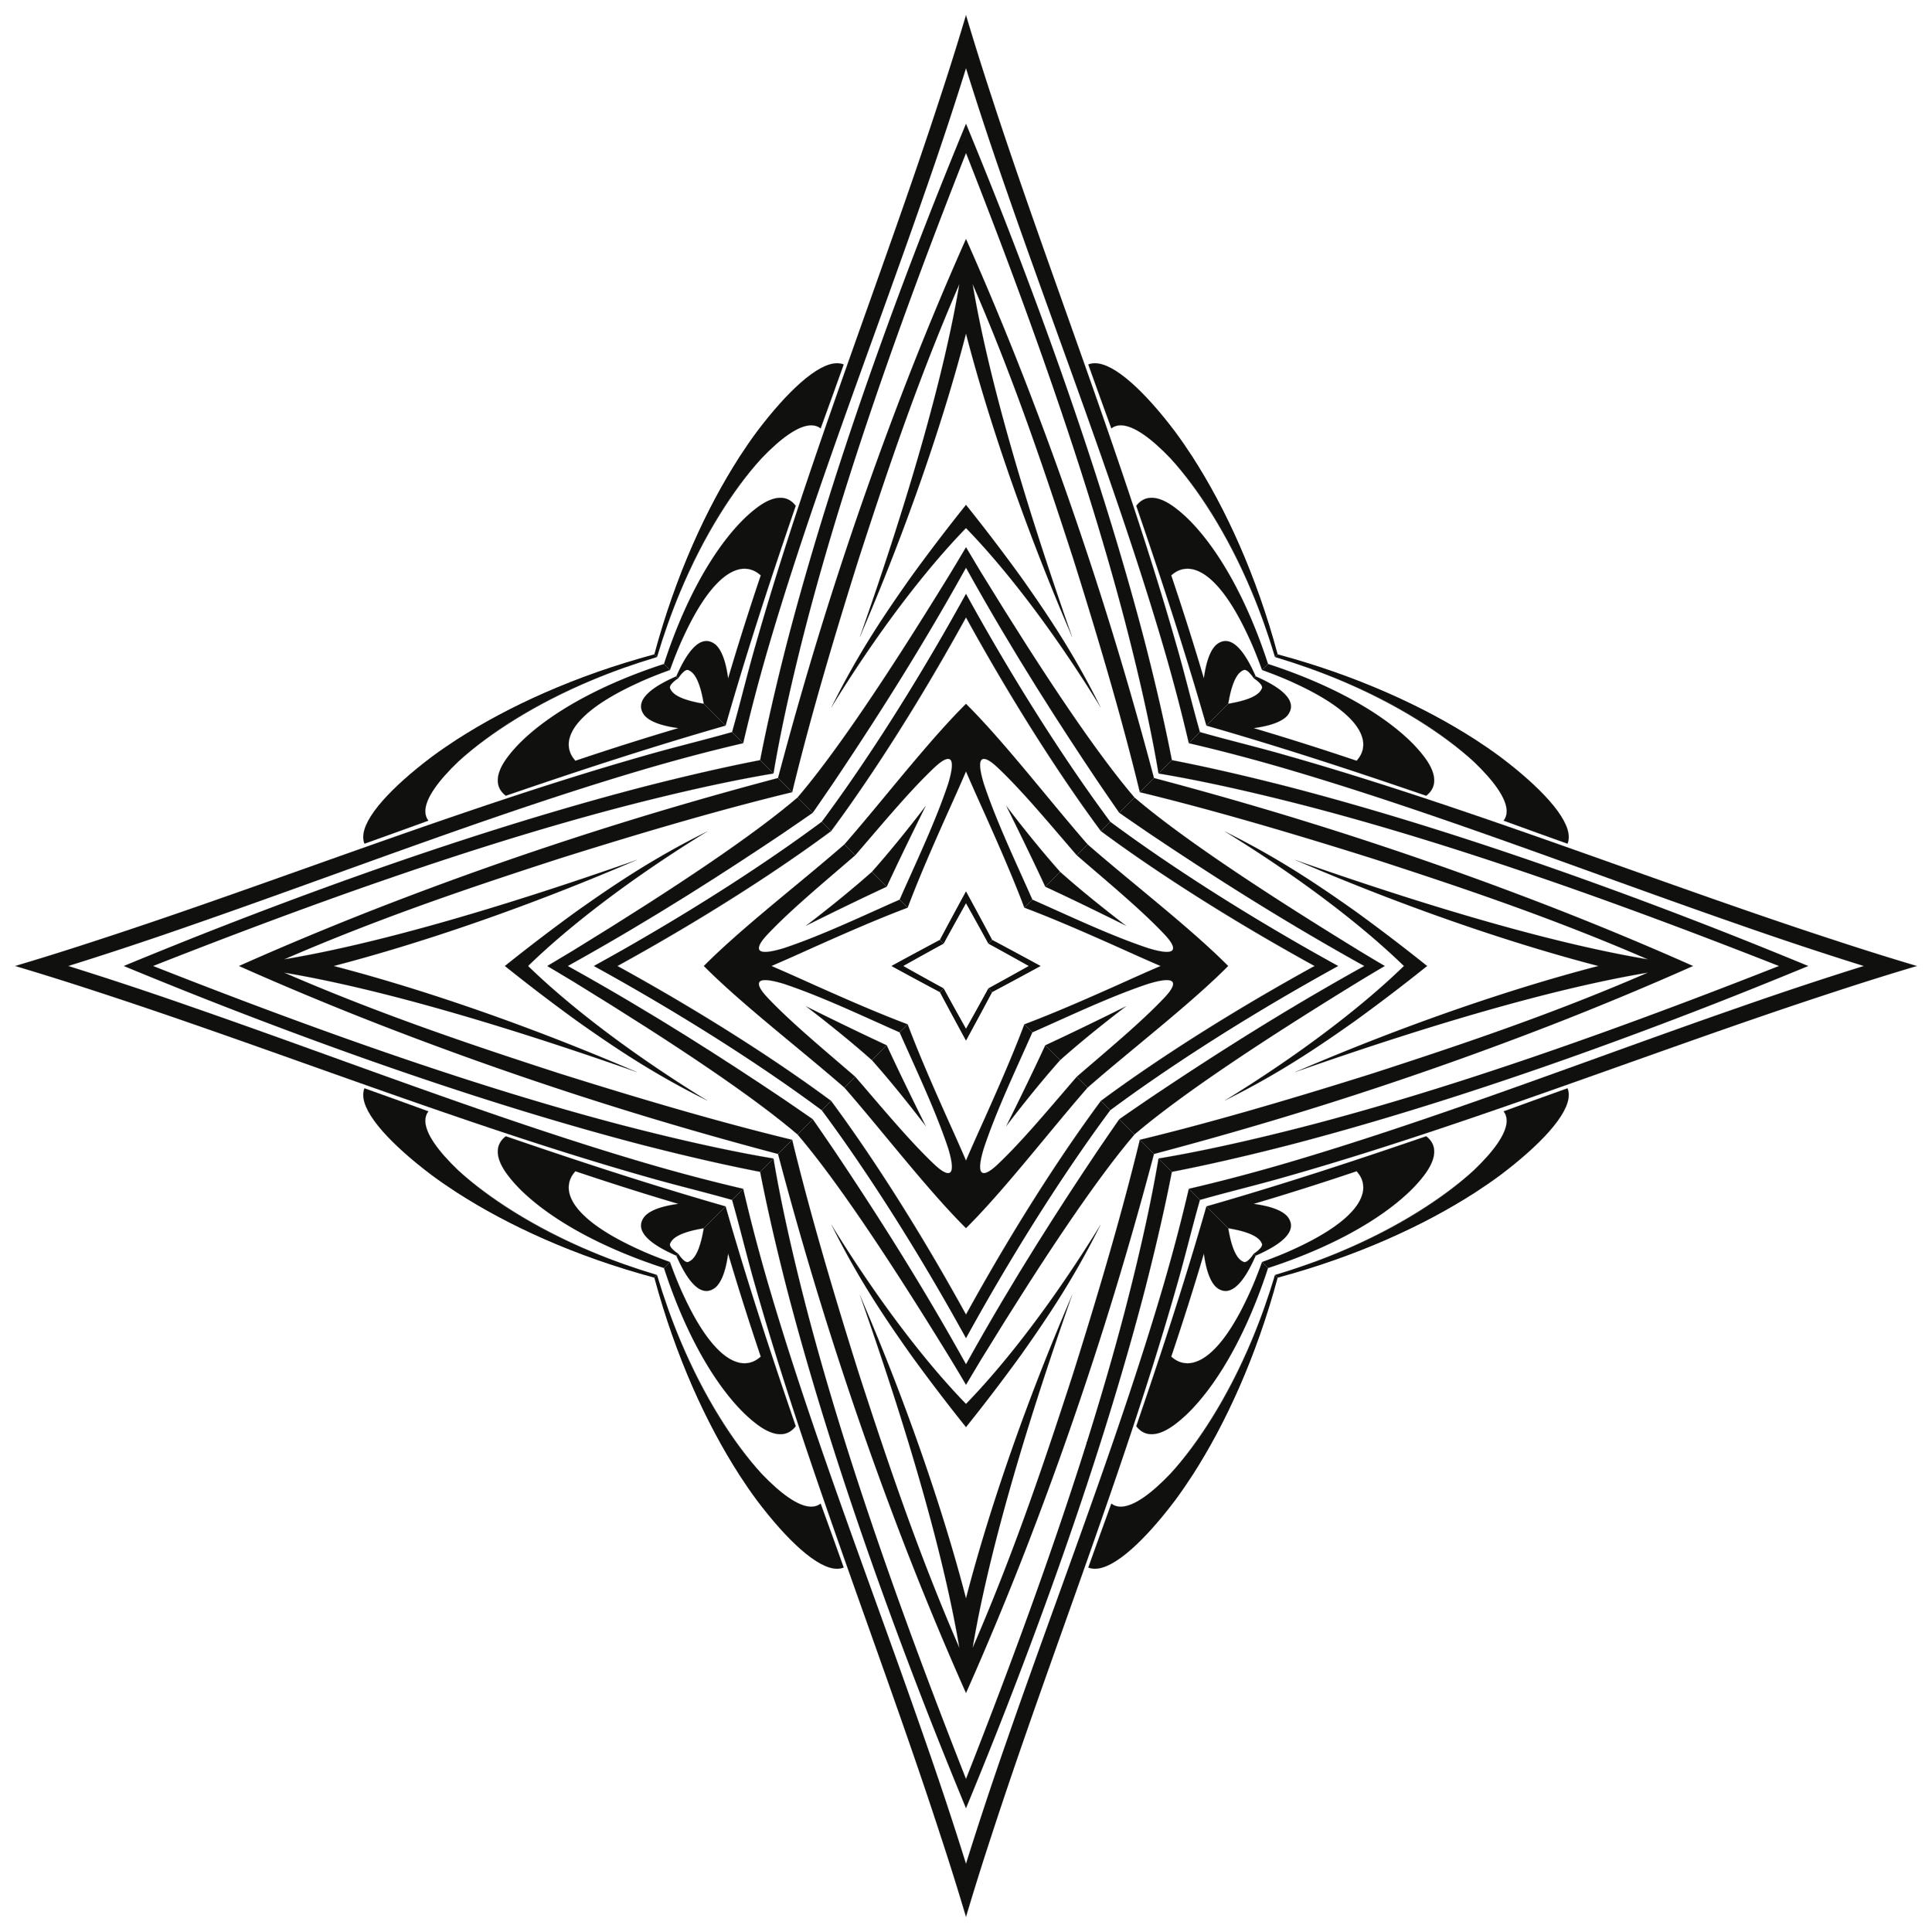 <svg xmlns="http://www.w3.org/2000/svg" viewBox="0 0 1624.997 1624.997"><g fill="#10100F"><path d="M792.5 534.89zM796.19 685.578l1.674-3.721c4.72-10.49 9.808-21.797 14.635-33.063v-56.766c-20.89 20.74-44.15 48.803-66.647 75.95-12.357 14.91-24.313 29.332-35.61 42.263l9.086 9.087c4.12-4.76 8.302-9.637 12.525-14.564 18.135-21.155 36.888-43.03 53.912-59.096 3.548-3.374 8.452-7.396 11.66-7.396.963 0 1.723.367 2.258 1.09 1.835 2.477 1.104 9.186-2.173 19.939-8.368 25.148-20.354 51.796-31.946 77.567a3624.394 3624.394 0 00-8.868 19.828l6.713 6.713a747.241 747.241 0 013.966-10.304c9.045-22.997 19.616-46.914 28.816-67.527zM712.953 660.82a8.51 8.51 0 01.026-.037l-.026.037zM656.395 418.705c-6.066 0-13.133 3.14-21.003 9.334-16.972 13.14-34.702 36.36-49.923 65.381-10.266 19.573-19.284 41.33-27.002 65.048l5.03 5.03c3.84-10.691 7.76-20.34 11.577-28.43 9.032-19.514 18.29-34.285 27.518-43.9 4.179-4.355 8.363-7.651 12.439-9.798 3.832-2.019 7.604-3.043 11.212-3.043 4.952 0 9.537 1.89 13.625 5.62l.02.018-.008.027c-9.974 29.605-19.195 58.712-27.407 86.512l-.084-.006c-1.956-14.48-5.577-24.052-10.762-28.453-2.426-1.89-4.933-2.85-7.45-2.85-8.21 0-16.7 9.975-25.309 29.673l1.587 1.587c.253-.37.504-.731.749-1.071 2.844-3.948 5.194-5.949 6.984-5.949.465 0 .9.136 1.29.403 5.611 2.442 9.706 11.676 12.477 28.117l18.329 18.329c19.528-68.2 41.25-133.184 58.978-184.838-3.41-4.473-7.738-6.74-12.867-6.74zM729.817 258.498c-33.3 93.736-67.733 190.663-94.267 284.03-3.72 12.86-7.068 25.66-10.304 38.038-2.988 11.43-6.043 23.11-9.479 35.201l9.312 9.312c6.17-26.582 13.611-54.897 22.067-83.642 25.21-85.675 57.335-174.73 88.402-260.853 13.986-38.774 28.45-78.868 41.863-117.541 12.774-36.475 24.486-71.8 35.087-105.75V12.844c-6.544 22.024-13.678 44.805-21.392 68.263-18.718 57.556-39.397 115.765-61.29 177.391zM797.394 526.357l.26-.457-.26.457zM715.372 657.337zM717.832 653.775c23.055-33.485 48.297-73.174 74.289-118.227-25.707 44.515-50.976 84.331-74.29 118.227z"/><path d="M812.499 499.48a2046.751 2046.751 0 01-16.852 30.025c-17.257 30.123-35.046 59.37-52.873 86.93-16.508 25.522-32.89 49.359-48.691 70.85-.967 1.314-1.93 2.617-2.888 3.91l7.811 7.811c33.78-45.647 73.899-107.91 113.493-179.792v-19.735zM656.395 418.619c-6.087 0-13.17 3.146-21.056 9.351-8.084 6.26-16.324 14.75-24.49 25.237-8.916 11.45-17.48 24.967-25.456 40.173-8.773 16.727-16.773 35.404-23.776 55.515a494.452 494.452 0 00-3.198 9.524l.048.049c7.717-23.718 16.736-45.475 27.002-65.048 15.221-29.021 32.951-52.24 49.923-65.381 7.87-6.194 14.937-9.334 21.003-9.334 5.13 0 9.458 2.268 12.867 6.74-17.729 51.655-39.45 116.638-58.978 184.839l.07.07c19.533-68.225 41.264-133.234 58.998-184.902l.007-.021-.014-.019c-3.429-4.508-7.786-6.793-12.95-6.793zM729.735 258.47c-33.3 93.737-67.733 190.665-94.267 284.034-3.722 12.86-7.069 25.661-10.305 38.04-2.984 11.416-6.035 23.079-9.465 35.154l.07.07c3.435-12.093 6.49-23.772 9.478-35.202 3.237-12.378 6.583-25.179 10.304-38.039 26.534-93.366 60.968-190.293 94.267-284.028 21.893-61.627 42.571-119.836 61.29-177.392 7.713-23.458 14.848-46.239 21.392-68.263V12.5c-6.56 22.107-13.723 45.01-21.475 68.582-18.717 57.554-39.396 115.763-61.289 177.389zM797.943 681.892c4.695-10.431 9.753-21.673 14.556-32.878v-.22c-4.827 11.266-9.914 22.574-14.635 33.063l-1.674 3.72c-9.199 20.614-19.77 44.531-28.815 67.528a748.527 748.527 0 00-3.966 10.304l.077.077c9.387-24.932 21.388-52.337 32.784-77.873.551-1.228 1.11-2.468 1.673-3.72z"/><path d="M742.774 616.435c17.827-27.559 35.616-56.806 52.873-86.93a2047.676 2047.676 0 0016.852-30.026v-.103a2050.229 2050.229 0 01-14.845 26.524l-.26.457a1965.696 1965.696 0 01-4.894 8.534l-.38.657c-25.991 45.053-51.233 84.742-74.288 118.227l-.51.74a1440.455 1440.455 0 01-4.343 6.268l-.026.037a1254.12 1254.12 0 01-21.808 30.325l.05.05c.958-1.293 1.92-2.596 2.888-3.91 15.8-21.491 32.183-45.328 48.691-70.85zM812.499 519.214c-39.594 71.882-79.714 134.145-113.493 179.792l.091.091a1116.84 1116.84 0 0014.037-19.382c18.922-26.713 38.36-56.427 57.776-88.316 14.213-23.344 28.121-47.403 41.589-71.878v-.307zM735.548 280.584c-31.067 86.123-63.191 175.178-88.402 260.853-8.456 28.745-15.897 57.06-22.067 83.642l.071.071c6.173-26.595 13.618-54.926 22.08-83.689 25.209-85.673 57.333-174.726 88.4-260.848 13.986-38.774 28.449-78.868 41.863-117.541 12.694-36.246 24.387-71.507 35.006-105.515v-.264c-10.602 33.95-22.314 69.275-35.088 105.75-13.414 38.673-27.877 78.767-41.863 117.54zM812.499 592.028v-.122c-20.91 20.749-44.193 48.842-66.714 76.016-12.355 14.91-24.31 29.329-35.605 42.258l.062.062c11.296-12.932 23.252-27.353 35.61-42.264 22.498-27.147 45.757-55.21 66.647-75.95zM797.51 659.3c3.277-10.752 4.008-17.46 2.173-19.938-.535-.723-1.295-1.09-2.257-1.09-3.21 0-8.113 4.022-11.66 7.396-17.026 16.067-35.778 37.941-53.913 59.095a4068.982 4068.982 0 01-12.525 14.564l.06.062c4.123-4.762 8.306-9.64 12.531-14.57 18.133-21.152 36.884-43.024 53.906-59.088 3.537-3.363 8.42-7.372 11.6-7.372.935 0 1.671.354 2.189 1.054 1.817 2.455 1.082 9.137-2.187 19.862-8.366 25.142-20.351 51.789-31.942 77.558a3627.843 3627.843 0 00-8.854 19.798l.065.065a3624.394 3624.394 0 018.868-19.828c11.592-25.77 23.578-52.42 31.946-77.567zM579.478 563.838a2.248 2.248 0 00-1.29-.403c-1.79 0-4.14 2.001-6.984 5.948-.245.34-.496.703-.75 1.072l.063.062c.255-.373.51-.74.757-1.083 2.828-3.923 5.154-5.912 6.914-5.912.448 0 .866.13 1.249.391 5.576 2.428 9.648 11.601 12.412 27.936l.106.106c-2.77-16.442-6.866-25.676-12.477-28.117z"/><path d="M594.177 539.195c2.517 0 5.024.96 7.45 2.85 5.184 4.4 8.806 13.974 10.762 28.453l.084.006c8.212-27.8 17.433-56.907 27.407-86.512l.009-.027-.021-.019c-4.088-3.728-8.673-5.619-13.625-5.619-3.608 0-7.38 1.024-11.213 3.043-4.075 2.147-8.26 5.443-12.438 9.797-9.228 9.616-18.486 24.387-27.518 43.902-3.817 8.09-7.737 17.738-11.577 28.429l.068.067c3.843-10.704 7.767-20.362 11.587-28.46 9.028-19.506 18.28-34.269 27.502-43.878 8.16-8.502 16.096-12.813 23.589-12.813 4.922 0 9.48 1.876 13.546 5.577-9.948 29.528-19.147 58.56-27.342 86.295-1.965-14.39-5.587-23.912-10.766-28.308-2.442-1.903-4.967-2.869-7.504-2.869-8.242 0-16.753 9.978-25.375 29.693l.066.066c8.608-19.699 17.099-29.673 25.31-29.673zM552.627 552.627c5.693-19.132 12.242-37.652 19.61-55.28 9.748-23.318 20.879-45.1 33.084-64.741 11.14-17.927 22.968-33.763 35.155-47.068 8.182-8.576 15.754-15.293 22.507-19.965 7.547-5.221 14.06-7.869 19.355-7.869 3.014 0 5.676.865 7.91 2.569 6.968-19.196 13.236-36.49 19.36-53.7-1.672-.687-3.524-1.035-5.504-1.035-8.02 0-18.374 5.545-30.775 16.48-11.128 9.815-23.788 23.981-36.608 40.968-5.089 6.882-10.016 14.022-14.797 21.376-27.768 43.022-53.64 99.486-71.57 165.991l2.273 2.274z"/><path d="M673.33 322.018c12.4-10.935 22.754-16.48 30.774-16.48 1.98 0 3.832.347 5.504 1.034-6.124 17.21-12.392 34.505-19.36 53.7-2.234-1.704-4.896-2.568-7.91-2.568-5.296 0-11.808 2.647-19.355 7.869-6.753 4.672-14.325 11.389-22.507 19.965-12.187 13.305-24.014 29.14-35.155 47.067-12.205 19.642-23.336 41.424-33.084 64.743-7.368 17.627-13.918 36.147-19.61 55.279l.026.026c28.554-95.752 71.814-149.509 87.886-167.056 8.177-8.572 15.745-15.285 22.493-19.953 7.532-5.211 14.028-7.854 19.306-7.854 3.016 0 5.676.87 7.904 2.587l.047.036.02-.055c6.981-19.233 13.26-36.556 19.394-53.796l.014-.038-.038-.016c-1.693-.701-3.568-1.057-5.575-1.057-8.042 0-18.415 5.552-30.832 16.502-11.133 9.818-23.796 23.99-36.62 40.981-7.15 9.668-14.096 20.023-20.799 30.997a459.343 459.343 0 016.071-9.569c4.78-7.355 9.708-14.494 14.797-21.376 12.82-16.987 25.48-31.153 36.608-40.968zM699.792 594.028c22.753-36.951 46.28-70.832 69.94-100.72 11.2-14.148 22.319-27.234 33.044-38.893a515.34 515.34 0 019.723-10.278v-19.448a1577.749 1577.749 0 00-46.23 60.642c-21.291 30.15-43.952 63.368-66.477 108.697zM654.416 654.415l11.869 11.87c6.596-27.24 14.36-56.477 23.615-88.942 9.227-32.367 19.794-67.423 32.306-107.17 11.51-35.473 24.113-73.738 38.27-113.21 15.335-42.755 30.498-81.302 46.354-117.844l.082.024c-6.378 38.038-17.088 83.575-31.835 135.343-13.706 48.114-30.992 101.962-51.382 160.057 37.6-87.42 68.634-176.33 88.804-254.016V201.05c-17.095 38.42-33.626 78.094-49.393 118.59-42.427 109.18-78.096 219.064-108.69 334.776zM708.972 418.043zM661.534 542.272c-9.224 36.11-16.657 68.742-22.15 97.112l11.168 11.168c1.965-11.76 4.309-24.314 7.025-37.611 5.6-27.408 12.76-57.896 21.28-90.617 9.905-37.805 21.85-78.69 35.502-121.52 12.794-40.138 27.509-83.301 43.734-128.29 16.308-45.216 34.327-92.865 54.406-143.845v-24.483c-11.837 28.67-23.526 57.667-34.689 86.397-50.017 128.796-89.138 247.12-116.276 351.69z"/><path d="M768.089 245.225c-.985 2.675-1.964 5.342-2.937 7.999.974-2.663 1.955-5.33 2.937-7.999zM757.99 272.93c-18.315 50.76-34.317 98.074-48.215 142.539 14.468-46.23 30.683-93.912 48.215-142.539zM812.499 477.431V460.32a1827.289 1827.289 0 01-12.66 21.19c-27.777 45.306-52.692 84.166-74.053 115.501-21.34 31.303-39.784 56.059-54.976 73.8l12.784 12.784c6.062-8.684 12.136-17.596 17.996-26.195 30.6-45.616 70.56-107.195 110.909-179.968zM763.228 258.492z"/><path d="M661.45 542.25c-8.677 33.974-15.812 64.995-21.206 92.2-.323 1.632-.637 3.242-.948 4.846l.088.088c5.493-28.37 12.926-61.001 22.15-97.112 27.138-104.568 66.259-222.893 116.276-351.689 11.163-28.73 22.852-57.727 34.688-86.397v-.226c-11.864 28.732-23.58 57.797-34.769 86.592C727.711 319.35 688.59 437.679 661.45 542.25zM699.293 594.839l.076.041c37.15-60.435 77.295-113.743 113.13-150.629v-.114a515.34 515.34 0 00-9.723 10.278c-10.725 11.66-21.843 24.745-33.044 38.894-23.66 29.887-47.187 63.768-69.94 100.72 22.525-45.33 45.186-78.548 66.476-108.698a1577.749 1577.749 0 0146.23-60.642v-.137a1577.934 1577.934 0 00-46.3 60.729c-21.425 30.34-44.239 63.791-66.905 109.558zM763.025 319.608a3109.726 3109.726 0 00-66.935 190.44c-14.806 46.963-28.79 95.36-41.743 144.3l.069.068c30.593-115.713 66.263-225.597 108.69-334.777 15.767-40.495 32.298-80.17 49.392-118.59v-.184a2632.926 2632.926 0 00-12.125 27.664 2758.882 2758.882 0 00-37.348 91.079zM788.468 519.85a2094.102 2094.102 0 0024.03-42.172v-.247C772.15 550.204 732.19 611.783 701.59 657.4c-5.86 8.6-11.934 17.511-17.996 26.195l.053.053c5.832-8.352 11.875-17.19 18.015-26.2 33.568-50.042 61.151-93.764 86.806-137.597z"/><path d="M714.36 400.803c-13.653 42.83-25.598 83.716-35.504 121.521-8.52 32.721-15.68 63.21-21.279 90.617-2.716 13.297-5.06 25.851-7.025 37.611l.082.082c6.027-36.026 15.615-79.548 28.306-128.288 7.799-29.765 16.658-60.82 26.66-93.406 1.11-3.612 2.235-7.247 3.372-10.897l.803-2.574c13.898-44.465 29.9-91.779 48.215-142.539l.318-.88a4445.322 4445.322 0 019.781-26.825c13.592-36.913 28.37-75.619 44.41-116.332v-.224c-20.08 50.98-38.098 98.629-54.406 143.845-16.225 44.99-30.94 88.152-43.734 128.29zM799.84 481.509a1828.977 1828.977 0 0012.659-21.19v-.17a1829.81 1829.81 0 01-12.734 21.315c-55.346 90.274-98.678 153.833-129.021 189.28l.066.066c15.192-17.741 33.636-42.497 54.976-73.8 21.361-31.335 46.276-70.195 74.053-115.501zM775.077 374.486c14.747-51.768 25.457-97.305 31.835-135.343l-.082-.024c-15.856 36.542-31.02 75.09-46.354 117.844-14.157 39.472-26.76 77.737-38.27 113.21-12.512 39.747-23.08 74.803-32.306 107.17-9.256 32.465-17.019 61.703-23.615 88.942l.071.071C679.54 611.895 697.452 549.1 722.288 470.2c23.424-72.19 49.243-149.468 84.48-230.721-12.489 74.273-40.606 173.936-83.571 296.22l.08.032c21.81-50.62 41.43-101.746 58.32-151.955 12.148-36.118 22.498-70.596 30.901-102.904v-.343c-20.169 77.686-51.203 166.595-88.804 254.015 20.39-58.095 37.677-111.943 51.383-160.057zM812.499 759.744v-10.029a4659.833 4659.833 0 00-21.99 40.793l3.186 3.187a3642.467 3642.467 0 0117.622-31.836c.395-.71.787-1.407 1.182-2.115zM733.348 733.348l12.445 12.445c10.538-22.745 21.642-45.417 32.623-67.583-16.169 21.142-31.241 39.575-45.068 55.138z"/><path d="M778.62 677.803c-16.27 21.287-31.431 39.836-45.333 55.484l.061.061c13.827-15.563 28.9-33.996 45.068-55.138-10.981 22.166-22.085 44.838-32.623 67.583l.065.065c10.605-22.891 21.783-45.708 32.834-68.01l-.073-.045z"/></g><g fill="#10100F"><path d="M534.89 792.5zM685.578 796.19l-3.721 1.674c-10.49 4.72-21.797 9.808-33.063 14.635h-56.766c20.74-20.89 48.803-44.15 75.95-66.647 14.91-12.357 29.332-24.313 42.263-35.61l9.087 9.086c-4.76 4.12-9.637 8.302-14.564 12.525-21.155 18.135-43.03 36.888-59.096 53.912-3.374 3.548-7.396 8.452-7.396 11.66 0 .963.367 1.723 1.09 2.258 2.477 1.835 9.186 1.104 19.939-2.173 25.148-8.368 51.796-20.354 77.567-31.946a3624.394 3624.394 0 0119.828-8.868l6.713 6.713a747.241 747.241 0 00-10.304 3.966c-22.997 9.045-46.914 19.616-67.527 28.816zM660.82 712.953a8.51 8.51 0 00-.037.026l.037-.026zM418.705 656.395c0-6.066 3.14-13.133 9.334-21.003 13.14-16.972 36.36-34.702 65.381-49.923 19.573-10.266 41.33-19.284 65.048-27.002l5.03 5.03c-10.691 3.84-20.34 7.76-28.43 11.577-19.514 9.032-34.285 18.29-43.9 27.518-4.355 4.179-7.651 8.363-9.798 12.439-2.019 3.832-3.043 7.604-3.043 11.212 0 4.952 1.89 9.537 5.62 13.625l.018.02.027-.008c29.605-9.974 58.712-19.195 86.512-27.407l-.006-.084c-14.48-1.956-24.052-5.577-28.453-10.762-1.89-2.426-2.85-4.933-2.85-7.45 0-8.21 9.975-16.7 29.673-25.309l1.587 1.587c-.37.253-.731.504-1.071.749-3.948 2.844-5.949 5.194-5.949 6.984 0 .465.136.9.403 1.29 2.442 5.611 11.676 9.706 28.117 12.477l18.329 18.329c-68.2 19.528-133.184 41.25-184.838 58.978-4.473-3.41-6.74-7.738-6.74-12.867zM258.498 729.817c93.736-33.3 190.663-67.733 284.03-94.267 12.86-3.72 25.66-7.068 38.038-10.304 11.43-2.988 23.11-6.043 35.201-9.479l9.312 9.312c-26.582 6.17-54.897 13.611-83.642 22.067-85.675 25.21-174.73 57.335-260.853 88.402-38.774 13.986-78.868 28.45-117.541 41.863-36.475 12.774-71.8 24.486-105.75 35.087H12.844c22.024-6.544 44.805-13.678 68.263-21.392 57.556-18.718 115.765-39.397 177.391-61.29zM526.357 797.394l-.457.26.457-.26zM657.337 715.372zM653.775 717.832c-33.485 23.055-73.174 48.297-118.227 74.289 44.515-25.707 84.331-50.976 118.227-74.29z"/><path d="M499.48 812.499a2046.751 2046.751 0 0030.025-16.852c30.123-17.257 59.37-35.046 86.93-52.873 25.522-16.508 49.359-32.89 70.85-48.691 1.314-.967 2.617-1.93 3.91-2.888l7.811 7.811c-45.647 33.78-107.91 73.899-179.792 113.493h-19.735zM418.619 656.395c0-6.087 3.146-13.17 9.351-21.056 6.26-8.084 14.75-16.324 25.237-24.49 11.45-8.916 24.967-17.48 40.173-25.456 16.727-8.773 35.404-16.773 55.515-23.776a494.452 494.452 0 019.524-3.198l.049.048c-23.718 7.717-45.475 16.736-65.048 27.002-29.021 15.221-52.24 32.951-65.381 49.923-6.194 7.87-9.334 14.937-9.334 21.003 0 5.13 2.268 9.458 6.74 12.867 51.655-17.729 116.638-39.45 184.839-58.978l.07.07c-68.225 19.533-133.234 41.264-184.902 58.998l-.021.007-.019-.014c-4.508-3.429-6.793-7.786-6.793-12.95zM258.47 729.735c93.737-33.3 190.665-67.733 284.034-94.267 12.86-3.722 25.661-7.069 38.04-10.305 11.416-2.984 23.079-6.035 35.154-9.465l.07.07c-12.093 3.435-23.772 6.49-35.202 9.478-12.378 3.237-25.179 6.583-38.039 10.304-93.366 26.534-190.293 60.968-284.028 94.267-61.627 21.893-119.836 42.571-177.392 61.29-23.458 7.713-46.239 14.848-68.263 21.392H12.5c22.107-6.56 45.01-13.723 68.582-21.475 57.554-18.717 115.763-39.396 177.389-61.289zM681.892 797.943c-10.431 4.695-21.673 9.753-32.878 14.556h-.22c11.266-4.827 22.574-9.914 33.063-14.635l3.72-1.674c20.614-9.199 44.531-19.77 67.528-28.815a748.527 748.527 0 0110.304-3.966l.077.077c-24.932 9.387-52.337 21.388-77.873 32.784-1.228.551-2.468 1.11-3.72 1.673z"/><path d="M616.435 742.774c-27.559 17.827-56.806 35.616-86.93 52.873a2047.676 2047.676 0 01-30.026 16.852h-.103a2050.229 2050.229 0 0026.524-14.845l.457-.26a1965.696 1965.696 0 008.534-4.894l.657-.38c45.053-25.991 84.742-51.233 118.227-74.288l.74-.51a1440.455 1440.455 0 006.268-4.343l.037-.026a1254.12 1254.12 0 0030.325-21.808l.05.05c-1.293.958-2.596 1.92-3.91 2.888-21.491 15.8-45.328 32.183-70.85 48.691zM519.214 812.499c71.882-39.594 134.145-79.714 179.792-113.493l.091.091a1116.84 1116.84 0 01-19.382 14.037c-26.713 18.922-56.427 38.36-88.316 57.776-23.344 14.213-47.403 28.121-71.878 41.589h-.307zM280.584 735.548c86.123-31.067 175.178-63.191 260.853-88.402 28.745-8.456 57.06-15.897 83.642-22.067l.071.071c-26.595 6.173-54.926 13.618-83.689 22.08-85.673 25.209-174.726 57.333-260.848 88.4-38.774 13.986-78.868 28.449-117.541 41.863-36.246 12.694-71.507 24.387-105.515 35.006h-.264c33.95-10.602 69.275-22.314 105.75-35.088 38.673-13.414 78.767-27.877 117.54-41.863zM592.028 812.499h-.122c20.749-20.91 48.842-44.193 76.016-66.714 14.91-12.355 29.329-24.31 42.258-35.605l.062.062c-12.932 11.296-27.353 23.252-42.264 35.61-27.147 22.498-55.21 45.757-75.95 66.647zM659.3 797.51c-10.752 3.277-17.46 4.008-19.938 2.173-.723-.535-1.09-1.295-1.09-2.257 0-3.21 4.022-8.113 7.396-11.66 16.067-17.026 37.941-35.778 59.095-53.913 4.927-4.223 9.804-8.405 14.564-12.525l.062.06c-4.762 4.123-9.64 8.306-14.57 12.531-21.152 18.133-43.024 36.884-59.088 53.906-3.363 3.537-7.372 8.42-7.372 11.6 0 .935.354 1.671 1.054 2.189 2.455 1.817 9.137 1.082 19.862-2.187 25.142-8.366 51.789-20.351 77.558-31.942 6.529-2.937 13.154-5.913 19.798-8.854l.065.065a3624.394 3624.394 0 00-19.828 8.868c-25.77 11.592-52.42 23.578-77.567 31.946zM563.838 579.478a2.248 2.248 0 01-.403-1.29c0-1.79 2.001-4.14 5.948-6.984.34-.245.703-.496 1.072-.75l.062.063c-.373.255-.74.51-1.083.757-3.923 2.828-5.912 5.154-5.912 6.914 0 .448.13.866.391 1.249 2.428 5.576 11.601 9.648 27.936 12.412l.106.106c-16.442-2.77-25.676-6.866-28.117-12.477z"/><path d="M539.195 594.177c0 2.517.96 5.024 2.85 7.45 4.4 5.184 13.974 8.806 28.453 10.762l.006.084c-27.8 8.212-56.907 17.433-86.512 27.407l-.027.009-.019-.021c-3.728-4.088-5.619-8.673-5.619-13.625 0-3.608 1.024-7.38 3.043-11.213 2.147-4.075 5.443-8.26 9.797-12.438 9.616-9.228 24.387-18.486 43.902-27.518 8.09-3.817 17.738-7.737 28.429-11.577l.067.068c-10.704 3.843-20.362 7.767-28.46 11.587-19.506 9.028-34.269 18.28-43.878 27.502-8.502 8.16-12.813 16.096-12.813 23.589 0 4.922 1.876 9.48 5.577 13.546 29.528-9.948 58.56-19.147 86.295-27.342-14.39-1.965-23.912-5.587-28.308-10.766-1.903-2.442-2.869-4.967-2.869-7.504 0-8.242 9.978-16.753 29.693-25.375l.066.066c-19.699 8.608-29.673 17.099-29.673 25.31zM552.627 552.627c-19.132 5.693-37.652 12.242-55.28 19.61-23.318 9.748-45.1 20.879-64.741 33.084-17.927 11.14-33.763 22.968-47.068 35.155-8.576 8.182-15.293 15.754-19.965 22.507-5.221 7.547-7.869 14.06-7.869 19.355 0 3.014.865 5.676 2.569 7.91-19.196 6.968-36.49 13.236-53.7 19.36-.687-1.672-1.035-3.524-1.035-5.504 0-8.02 5.545-18.374 16.48-30.775 9.815-11.128 23.981-23.788 40.968-36.608 6.882-5.089 14.022-10.016 21.376-14.797 43.022-27.768 99.486-53.64 165.991-71.57l2.274 2.273z"/><path d="M322.018 673.33c-10.935 12.4-16.48 22.754-16.48 30.774 0 1.98.347 3.832 1.034 5.504 17.21-6.124 34.505-12.392 53.7-19.36-1.704-2.234-2.568-4.896-2.568-7.91 0-5.296 2.647-11.808 7.869-19.355 4.672-6.753 11.389-14.325 19.965-22.507 13.305-12.187 29.14-24.014 47.067-35.155 19.642-12.205 41.424-23.336 64.743-33.084 17.627-7.368 36.147-13.918 55.279-19.61l.026.026c-95.752 28.554-149.509 71.814-167.056 87.886-8.572 8.177-15.285 15.745-19.953 22.493-5.211 7.532-7.854 14.028-7.854 19.306 0 3.016.87 5.676 2.587 7.904l.036.047-.055.02c-19.233 6.981-36.556 13.26-53.796 19.394l-.038.014-.016-.038c-.701-1.693-1.057-3.568-1.057-5.575 0-8.042 5.552-18.415 16.502-30.832 9.818-11.133 23.99-23.796 40.981-36.62 9.668-7.15 20.023-14.096 30.997-20.799a459.343 459.343 0 00-9.569 6.071c-7.355 4.78-14.494 9.708-21.376 14.797-16.987 12.82-31.153 25.48-40.968 36.608zM594.028 699.792c-36.951 22.753-70.832 46.28-100.72 69.94-14.148 11.2-27.234 22.319-38.893 33.044a515.34 515.34 0 00-10.278 9.723h-19.448a1577.749 1577.749 0 0160.642-46.23c30.15-21.291 63.368-43.952 108.697-66.477zM654.415 654.416l11.87 11.869c-27.24 6.596-56.477 14.36-88.942 23.615-32.367 9.227-67.423 19.794-107.17 32.306-35.473 11.51-73.738 24.113-113.21 38.27-42.755 15.335-81.302 30.498-117.844 46.354l.024.082c38.038-6.378 83.575-17.088 135.343-31.835 48.114-13.706 101.962-30.992 160.057-51.382-87.42 37.6-176.33 68.634-254.016 88.804H201.05c38.42-17.095 78.094-33.626 118.59-49.393 109.18-42.427 219.064-78.096 334.776-108.69zM418.043 708.972zM542.272 661.534c36.11-9.224 68.742-16.657 97.112-22.15l11.168 11.168c-11.76 1.965-24.314 4.309-37.611 7.025-27.408 5.6-57.896 12.76-90.617 21.28-37.805 9.905-78.69 21.85-121.52 35.502-40.138 12.794-83.301 27.509-128.29 43.734-45.216 16.308-92.865 34.327-143.845 54.406h-24.483c28.67-11.837 57.667-23.526 86.397-34.689 128.796-50.017 247.12-89.138 351.69-116.276z"/><path d="M245.225 768.089c2.675-.985 5.342-1.964 7.999-2.937-2.663.974-5.33 1.955-7.999 2.937zM272.93 757.99c50.76-18.315 98.074-34.317 142.539-48.215-46.23 14.468-93.912 30.683-142.539 48.215zM477.431 812.499H460.32c7.064-4.157 14.137-8.381 21.19-12.66 45.306-27.777 84.166-52.692 115.501-74.053 31.303-21.34 56.059-39.784 73.8-54.976l12.784 12.784c-8.684 6.062-17.596 12.136-26.195 17.996-45.616 30.6-107.195 70.56-179.968 110.909zM258.492 763.228z"/><path d="M542.25 661.45c33.974-8.677 64.995-15.812 92.2-21.206 1.632-.323 3.242-.637 4.846-.948l.088.088c-28.37 5.493-61.001 12.926-97.112 22.15-104.568 27.138-222.893 66.259-351.689 116.276-28.73 11.163-57.727 22.852-86.397 34.688h-.226c28.732-11.864 57.797-23.58 86.592-34.769C319.35 727.711 437.679 688.59 542.25 661.45zM594.839 699.293l.041.076c-60.435 37.15-113.743 77.295-150.629 113.13h-.114a515.34 515.34 0 0110.278-9.723c11.66-10.725 24.745-21.843 38.894-33.044 29.887-23.66 63.768-47.187 100.72-69.94-45.33 22.525-78.548 45.186-108.698 66.476a1577.749 1577.749 0 00-60.642 46.23h-.137a1577.934 1577.934 0 0160.729-46.3c30.34-21.425 63.791-44.239 109.558-66.905zM319.608 763.025a3109.726 3109.726 0 01190.44-66.935c46.963-14.806 95.36-28.79 144.3-41.743l.068.069c-115.713 30.593-225.597 66.263-334.777 108.69-40.495 15.767-80.17 32.298-118.59 49.392h-.184c9.153-4.072 18.376-8.12 27.664-12.125a2758.882 2758.882 0 0191.079-37.348zM519.85 788.468a2094.102 2094.102 0 01-42.172 24.03h-.247C550.204 772.15 611.783 732.19 657.4 701.59c8.6-5.86 17.511-11.934 26.195-17.996l.053.053c-8.352 5.832-17.19 11.875-26.2 18.015-50.042 33.568-93.764 61.151-137.597 86.806z"/><path d="M400.803 714.36c42.83-13.653 83.716-25.598 121.521-35.504 32.721-8.52 63.21-15.68 90.617-21.279 13.297-2.716 25.851-5.06 37.611-7.025l.082.082c-36.026 6.027-79.548 15.615-128.288 28.306-29.765 7.799-60.82 16.658-93.406 26.66a2727.961 2727.961 0 00-10.897 3.372l-2.574.803c-44.465 13.898-91.779 29.9-142.539 48.215l-.88.318a4445.322 4445.322 0 00-26.825 9.781c-36.913 13.592-75.619 28.37-116.332 44.41h-.224c50.98-20.08 98.629-38.098 143.845-54.406 44.99-16.225 88.152-30.94 128.29-43.734zM481.509 799.84a1828.977 1828.977 0 01-21.19 12.659h-.17c7.106-4.18 14.22-8.43 21.315-12.734 90.274-55.346 153.833-98.678 189.28-129.021l.066.066c-17.741 15.192-42.497 33.636-73.8 54.976-31.335 21.361-70.195 46.276-115.501 74.053zM374.486 775.077c-51.768 14.747-97.305 25.457-135.343 31.835l-.024-.082c36.542-15.856 75.09-31.02 117.844-46.354 39.472-14.157 77.737-26.76 113.21-38.27 39.747-12.512 74.803-23.08 107.17-32.306 32.465-9.256 61.703-17.019 88.942-23.615l.071.071C611.895 679.54 549.1 697.452 470.2 722.288c-72.19 23.424-149.468 49.243-230.721 84.48 74.273-12.489 173.936-40.606 296.22-83.571l.032.08c-50.62 21.81-101.746 41.43-151.955 58.32-36.118 12.148-70.596 22.498-102.904 30.901h-.343c77.686-20.169 166.595-51.203 254.015-88.804-58.095 20.39-111.943 37.677-160.057 51.383zM759.744 812.499h-10.029c13.4-7.317 27.03-14.654 40.793-21.99l3.187 3.186a3642.467 3642.467 0 00-31.836 17.622c-.71.395-1.407.787-2.115 1.182zM733.348 733.348l12.445 12.445c-22.745 10.538-45.417 21.642-67.583 32.623 21.142-16.169 39.575-31.241 55.138-45.068z"/><path d="M677.803 778.62c21.287-16.27 39.836-31.431 55.484-45.333l.061.061c-15.563 13.827-33.996 28.9-55.138 45.068 22.166-10.981 44.838-22.085 67.583-32.623l.065.065c-22.891 10.605-45.708 21.783-68.01 32.834l-.045-.073z"/></g><g><g fill="#10100F"><path d="M1090.106 792.5zM939.42 796.19l3.72 1.674c10.49 4.72 21.797 9.808 33.063 14.635h56.766c-20.74-20.89-48.803-44.15-75.95-66.647-14.91-12.357-29.332-24.313-42.263-35.61l-9.086 9.086c4.76 4.12 9.637 8.302 14.564 12.525 21.154 18.135 43.028 36.888 59.095 53.912 3.374 3.548 7.396 8.452 7.396 11.66 0 .963-.367 1.723-1.09 2.258-2.477 1.835-9.186 1.104-19.939-2.173-25.148-8.368-51.796-20.354-77.567-31.946a3620.987 3620.987 0 00-19.828-8.868l-6.713 6.713a747.241 747.241 0 0110.304 3.966c22.997 9.045 46.915 19.616 67.527 28.816zM964.177 712.953zM1206.292 656.395c0-6.066-3.14-13.133-9.333-21.003-13.141-16.972-36.36-34.702-65.382-49.923-19.573-10.266-41.33-19.284-65.047-27.002l-5.03 5.03c10.69 3.84 20.339 7.76 28.428 11.577 19.515 9.032 34.286 18.29 43.902 27.518 4.354 4.179 7.65 8.363 9.797 12.439 2.019 3.832 3.043 7.604 3.043 11.212 0 4.952-1.89 9.537-5.62 13.625l-.018.02-.027-.008c-29.605-9.974-58.712-19.195-86.512-27.407l.006-.084c14.48-1.956 24.052-5.577 28.453-10.762 1.89-2.426 2.85-4.933 2.85-7.45 0-8.21-9.974-16.7-29.673-25.309l-1.587 1.587c.37.253.731.504 1.072.749 3.947 2.844 5.948 5.194 5.948 6.984 0 .465-.136.9-.403 1.29-2.442 5.611-11.676 9.706-28.117 12.477l-18.329 18.329c68.2 19.528 133.184 41.25 184.838 58.978 4.473-3.41 6.741-7.738 6.741-12.867zM1366.499 729.817c-93.736-33.3-190.663-67.733-284.029-94.267-12.86-3.72-25.66-7.068-38.04-10.304-11.43-2.988-23.108-6.043-35.2-9.479l-9.311 9.312c26.582 6.17 54.896 13.611 83.642 22.067 85.675 25.21 174.73 57.335 260.852 88.402 38.774 13.986 78.868 28.45 117.541 41.863 36.475 12.774 71.8 24.486 105.75 35.087h44.449c-22.024-6.544-44.805-13.678-68.263-21.392-57.556-18.718-115.765-39.397-177.391-61.29zM1098.64 797.394l.457.26-.457-.26zM967.66 715.372zM971.222 717.832c33.485 23.055 73.175 48.297 118.227 74.289-44.515-25.707-84.33-50.976-118.227-74.29z"/><path d="M1125.518 812.499a2046.751 2046.751 0 01-30.026-16.852c-30.123-17.257-59.37-35.046-86.93-52.873-25.521-16.508-49.359-32.89-70.85-48.691-1.314-.967-2.617-1.93-3.91-2.888l-7.811 7.811c45.647 33.78 107.91 73.899 179.792 113.493h19.735zM1206.378 656.395c0-6.087-3.146-13.17-9.351-21.056-6.26-8.084-14.75-16.324-25.237-24.49-11.45-8.916-24.966-17.48-40.173-25.456-16.726-8.773-35.404-16.773-55.514-23.776a494.463 494.463 0 00-9.525-3.198l-.048.048c23.718 7.717 45.474 16.736 65.047 27.002 29.022 15.221 52.24 32.951 65.382 49.923 6.193 7.87 9.333 14.937 9.333 21.003 0 5.13-2.268 9.458-6.74 12.867-51.655-17.729-116.638-39.45-184.838-58.978l-.07.07c68.224 19.533 133.234 41.264 184.901 58.998l.022.007.018-.014c4.508-3.429 6.793-7.786 6.793-12.95zM1366.527 729.735c-93.737-33.3-190.665-67.733-284.034-94.267-12.86-3.722-25.661-7.069-38.04-10.305-11.416-2.984-23.079-6.035-35.153-9.465l-.07.07c12.092 3.435 23.77 6.49 35.2 9.478 12.38 3.237 25.18 6.583 38.04 10.304 93.366 26.534 190.293 60.968 284.029 94.267 61.626 21.893 119.835 42.571 177.39 61.29 23.459 7.713 46.24 14.848 68.264 21.392h.346c-22.108-6.56-45.01-13.723-68.582-21.475-57.555-18.717-115.763-39.396-177.39-61.289zM943.105 797.943c10.432 4.695 21.673 9.753 32.878 14.556h.22c-11.266-4.827-22.574-9.914-33.062-14.635l-3.721-1.674c-20.613-9.199-44.53-19.77-67.528-28.815a748.527 748.527 0 00-10.304-3.966l-.076.077c24.931 9.387 52.337 21.388 77.872 32.784 1.228.551 2.468 1.11 3.721 1.673z"/><path d="M1008.562 742.774c27.56 17.827 56.807 35.616 86.93 52.873a2047.676 2047.676 0 0030.026 16.852h.103a2050.21 2050.21 0 01-26.524-14.845l-.457-.26a2035.465 2035.465 0 01-8.534-4.894l-.657-.38c-45.052-25.991-84.742-51.233-118.227-74.288l-.74-.51a1471.175 1471.175 0 01-6.305-4.37 1254.317 1254.317 0 01-30.325-21.807l-.05.05c1.293.958 2.596 1.92 3.91 2.888 21.491 15.8 45.328 32.183 70.85 48.691zM1105.783 812.499c-71.882-39.594-134.145-79.714-179.792-113.493l-.091.091a1117.207 1117.207 0 0019.383 14.037c26.712 18.922 56.426 38.36 88.315 57.776 23.344 14.213 47.403 28.121 71.878 41.589h.307zM1344.413 735.548c-86.123-31.067-175.177-63.191-260.853-88.402-28.745-8.456-57.06-15.897-83.641-22.067l-.072.071c26.595 6.173 54.926 13.618 83.69 22.08 85.672 25.209 174.725 57.333 260.847 88.4 38.774 13.986 78.868 28.449 117.542 41.863 36.245 12.694 71.506 24.387 105.514 35.006h.264c-33.95-10.602-69.275-22.314-105.75-35.088-38.673-13.414-78.767-27.877-117.54-41.863zM1032.969 812.499h.123c-20.75-20.91-48.843-44.193-76.017-66.714-14.909-12.355-29.329-24.31-42.258-35.605l-.061.062c12.931 11.296 27.353 23.252 42.264 35.61 27.146 22.498 55.21 45.757 75.949 66.647zM965.697 797.51c10.752 3.277 17.46 4.008 19.939 2.173.722-.535 1.089-1.295 1.089-2.257 0-3.21-4.022-8.113-7.396-11.66-16.067-17.026-37.941-35.778-59.095-53.913a4060.103 4060.103 0 01-14.564-12.525l-.061.06c4.761 4.123 9.64 8.306 14.569 12.531 21.152 18.133 43.025 36.884 59.088 53.906 3.364 3.537 7.373 8.42 7.373 11.6 0 .935-.355 1.671-1.055 2.189-2.454 1.817-9.137 1.082-19.861-2.187-25.143-8.366-51.79-20.351-77.558-31.942a3624.42 3624.42 0 00-19.798-8.854l-.066.065c6.654 2.945 13.29 5.927 19.828 8.868 25.77 11.592 52.42 23.578 77.567 31.946zM1061.16 579.478c.267-.39.402-.825.402-1.29 0-1.79-2.001-4.14-5.948-6.984-.34-.245-.702-.496-1.071-.75l-.063.063c.373.255.74.51 1.083.757 3.924 2.828 5.912 5.154 5.912 6.914 0 .448-.13.866-.391 1.249-2.428 5.576-11.601 9.648-27.936 12.412l-.105.106c16.44-2.77 25.675-6.866 28.116-12.477z"/><path d="M1085.802 594.177c0 2.517-.96 5.024-2.85 7.45-4.4 5.184-13.973 8.806-28.453 10.762l-.006.084c27.8 8.212 56.907 17.433 86.512 27.407l.027.009.019-.021c3.728-4.088 5.619-8.673 5.619-13.625 0-3.608-1.024-7.38-3.043-11.213-2.147-4.075-5.443-8.26-9.797-12.438-9.616-9.228-24.387-18.486-43.902-27.518-8.09-3.817-17.737-7.737-28.428-11.577l-.067.068c10.703 3.843 20.362 7.767 28.46 11.587 19.505 9.028 34.268 18.28 43.877 27.502 8.502 8.16 12.814 16.096 12.814 23.589 0 4.922-1.877 9.48-5.578 13.546-29.528-9.948-58.56-19.147-86.295-27.342 14.39-1.965 23.913-5.587 28.308-10.766 1.904-2.442 2.87-4.967 2.87-7.504 0-8.242-9.979-16.753-29.694-25.375l-.066.066c19.699 8.608 29.673 17.099 29.673 25.31zM1072.37 552.627c19.133 5.693 37.652 12.242 55.28 19.61 23.318 9.748 45.1 20.879 64.742 33.084 17.926 11.14 33.762 22.968 47.067 35.155 8.577 8.182 15.293 15.754 19.965 22.507 5.222 7.547 7.869 14.06 7.869 19.355 0 3.014-.864 5.676-2.569 7.91 19.196 6.968 36.49 13.236 53.701 19.36.687-1.672 1.034-3.524 1.034-5.504 0-8.02-5.544-18.374-16.48-30.775-9.814-11.128-23.98-23.788-40.968-36.608-6.882-5.089-14.022-10.016-21.376-14.797-43.022-27.768-99.485-53.64-165.99-71.57l-2.275 2.273z"/><path d="M1302.979 673.33c10.936 12.4 16.48 22.754 16.48 30.774 0 1.98-.347 3.832-1.034 5.504-17.21-6.124-34.505-12.392-53.7-19.36 1.704-2.234 2.568-4.896 2.568-7.91 0-5.296-2.647-11.808-7.869-19.355-4.672-6.753-11.388-14.325-19.965-22.507-13.305-12.187-29.14-24.014-47.067-35.155-19.642-12.205-41.424-23.336-64.743-33.084-17.627-7.368-36.147-13.918-55.279-19.61l-.026.026c95.752 28.554 149.509 71.814 167.056 87.886 8.572 8.177 15.285 15.745 19.953 22.493 5.211 7.532 7.854 14.028 7.854 19.306 0 3.016-.87 5.676-2.587 7.904l-.036.047.055.02c19.233 6.981 36.556 13.26 53.796 19.394l.039.014.015-.038c.701-1.693 1.057-3.568 1.057-5.575 0-8.042-5.552-18.415-16.502-30.832-9.818-11.133-23.99-23.796-40.981-36.62-9.668-7.15-20.023-14.096-30.997-20.799a459.343 459.343 0 019.569 6.071c7.355 4.78 14.494 9.708 21.376 14.797 16.987 12.82 31.154 25.48 40.968 36.608zM1030.97 699.792c36.95 22.753 70.831 46.28 100.719 69.94 14.148 11.2 27.234 22.319 38.893 33.044a515.34 515.34 0 0110.278 9.723h19.448a1577.671 1577.671 0 00-60.642-46.23c-30.15-21.291-63.368-43.952-108.697-66.477zM970.582 654.416l-11.87 11.869c27.24 6.596 56.477 14.36 88.942 23.615 32.367 9.227 67.424 19.794 107.17 32.306 35.473 11.51 73.739 24.113 113.21 38.27 42.755 15.335 81.302 30.498 117.844 46.354l-.024.082c-38.038-6.378-83.574-17.088-135.343-31.835-48.114-13.706-101.962-30.992-160.057-51.382 87.42 37.6 176.33 68.634 254.016 88.804h79.478c-38.42-17.095-78.094-33.626-118.59-49.393-109.18-42.427-219.064-78.096-334.776-108.69zM1206.954 708.972zM1082.725 661.534c-36.11-9.224-68.742-16.657-97.111-22.15l-11.169 11.168c11.76 1.965 24.314 4.309 37.612 7.025 27.407 5.6 57.895 12.76 90.616 21.28 37.805 9.905 78.69 21.85 121.52 35.502 40.138 12.794 83.301 27.509 128.29 43.734 45.216 16.308 92.865 34.327 143.845 54.406h24.483c-28.67-11.837-57.667-23.526-86.397-34.689-128.795-50.017-247.12-89.138-351.69-116.276z"/><path d="M1379.772 768.089c-2.675-.985-5.342-1.964-7.998-2.937 2.662.974 5.33 1.955 7.998 2.937zM1352.067 757.99c-50.76-18.315-98.074-34.317-142.539-48.215 46.23 14.468 93.912 30.683 142.54 48.215zM1147.566 812.499h17.113a1828.122 1828.122 0 01-21.19-12.66c-45.306-27.777-84.167-52.692-115.502-74.053-31.303-21.34-56.059-39.784-73.8-54.976l-12.784 12.784c8.684 6.062 17.596 12.136 26.195 17.996 45.616 30.6 107.195 70.56 179.968 110.909zM1366.506 763.228z"/><path d="M1082.746 661.45c-33.973-8.677-64.994-15.812-92.2-21.206-1.63-.323-3.241-.637-4.845-.948l-.087.088c28.369 5.493 61 12.926 97.111 22.15 104.569 27.138 222.894 66.259 351.69 116.276 28.73 11.163 57.727 22.852 86.396 34.688h.227c-28.733-11.864-57.797-23.58-86.592-34.769-128.8-50.018-247.128-89.14-351.7-116.279zM1030.158 699.293l-.041.076c60.436 37.15 113.743 77.295 150.629 113.13h.114a515.34 515.34 0 00-10.278-9.723c-11.66-10.725-24.745-21.843-38.894-33.044-29.887-23.66-63.768-47.187-100.719-69.94 45.328 22.525 78.547 45.186 108.697 66.476a1577.671 1577.671 0 0160.642 46.23h.137a1577.934 1577.934 0 00-60.729-46.3c-30.34-21.425-63.791-44.239-109.558-66.905zM1305.39 763.025a3109.706 3109.706 0 00-190.44-66.935c-46.964-14.806-95.362-28.79-144.3-41.743l-.068.069c115.712 30.593 225.596 66.263 334.776 108.69 40.496 15.767 80.17 32.298 118.59 49.392h.185a2633.823 2633.823 0 00-27.664-12.125 2758.977 2758.977 0 00-91.08-37.348zM1105.147 788.468a2094.379 2094.379 0 0042.173 24.03h.246c-72.773-40.348-134.352-80.308-179.968-110.908-8.599-5.86-17.511-11.934-26.194-17.996l-.054.053c8.352 5.832 17.19 11.875 26.2 18.015 50.042 33.568 93.764 61.151 137.597 86.806z"/><path d="M1224.194 714.36c-42.83-13.653-83.716-25.598-121.52-35.504-32.722-8.52-63.21-15.68-90.618-21.279-13.297-2.716-25.851-5.06-37.611-7.025l-.082.082c36.026 6.027 79.548 15.615 128.288 28.306 29.765 7.799 60.82 16.658 93.406 26.66 3.612 1.11 7.247 2.235 10.897 3.372l2.574.803c44.465 13.898 91.78 29.9 142.54 48.215l.88.318a4445.322 4445.322 0 0126.824 9.781c36.914 13.592 75.619 28.37 116.332 44.41h.224c-50.98-20.08-98.629-38.098-143.845-54.406-44.989-16.225-88.152-30.94-128.29-43.734zM1143.489 799.84a1828.966 1828.966 0 0021.19 12.659h.17a1829.82 1829.82 0 01-21.316-12.734c-90.273-55.346-153.832-98.678-189.28-129.021l-.066.066c17.741 15.192 42.497 33.636 73.8 54.976 31.335 21.361 70.196 46.276 115.502 74.053zM1250.511 775.077c51.768 14.747 97.305 25.457 135.343 31.835l.024-.082c-36.542-15.856-75.089-31.02-117.844-46.354-39.472-14.157-77.737-26.76-113.21-38.27-39.746-12.512-74.803-23.08-107.17-32.306-32.465-9.256-61.703-17.019-88.942-23.615l-.071.071c54.461 13.184 117.258 31.096 196.158 55.932 72.19 23.424 149.467 49.243 230.72 84.48-74.273-12.489-173.936-40.606-296.22-83.571l-.032.08c50.62 21.81 101.746 41.43 151.955 58.32 36.118 12.148 70.596 22.498 102.904 30.901h.344c-77.687-20.169-166.596-51.203-254.016-88.804 58.095 20.39 111.944 37.677 160.057 51.383zM865.253 812.499h10.029a4659.833 4659.833 0 00-40.793-21.99l-3.187 3.186a3643.95 3643.95 0 0131.836 17.622c.71.395 1.407.787 2.115 1.182zM891.65 733.348l-12.446 12.445c22.745 10.538 45.418 21.642 67.583 32.623-21.142-16.169-39.575-31.241-55.138-45.068z"/><path d="M947.194 778.62c-21.286-16.27-39.836-31.431-55.483-45.333l-.062.061c15.563 13.827 33.996 28.9 55.138 45.068-22.166-10.981-44.838-22.085-67.583-32.623l-.065.065c22.891 10.605 45.709 21.783 68.01 32.834l.045-.073z"/></g><g><g fill="#10100F"><path d="M832.497 534.89zM828.807 685.578l-1.674-3.721c-4.72-10.49-9.808-21.797-14.635-33.063v-56.766c20.89 20.74 44.15 48.803 66.647 75.95 12.358 14.91 24.314 29.332 35.61 42.263l-9.085 9.087c-4.12-4.76-8.302-9.637-12.526-14.564-18.135-21.155-36.887-43.03-53.912-59.096-3.548-3.374-8.451-7.396-11.66-7.396-.963 0-1.723.367-2.258 1.09-1.835 2.477-1.104 9.186 2.173 19.939 8.368 25.148 20.355 51.796 31.946 77.567a3632.012 3632.012 0 018.868 19.828l-6.713 6.713a749.816 749.816 0 00-3.966-10.304c-9.045-22.997-19.616-46.914-28.815-67.527zM912.044 660.82l-.026-.037.026.037zM968.602 418.705c6.067 0 13.133 3.14 21.003 9.334 16.972 13.14 34.702 36.36 49.923 65.381 10.266 19.573 19.285 41.33 27.001 65.048l-5.03 5.03c-3.84-10.691-7.76-20.34-11.576-28.43-9.032-19.514-18.29-34.285-27.518-43.9-4.178-4.355-8.363-7.651-12.439-9.798-3.832-2.019-7.604-3.043-11.212-3.043-4.952 0-9.537 1.89-13.625 5.62l-.02.018.008.027c9.974 29.605 19.195 58.712 27.407 86.512l.084-.006c1.956-14.48 5.578-24.052 10.762-28.453 2.426-1.89 4.933-2.85 7.45-2.85 8.21 0 16.7 9.975 25.31 29.673l-1.588 1.587a55.738 55.738 0 00-.749-1.071c-2.844-3.948-5.194-5.949-6.984-5.949-.465 0-.9.136-1.29.403-5.611 2.442-9.706 11.676-12.477 28.117l-18.328 18.329c-19.528-68.2-41.25-133.184-58.98-184.838 3.41-4.473 7.739-6.74 12.868-6.74zM895.18 258.498c33.3 93.736 67.733 190.663 94.267 284.03 3.721 12.86 7.068 25.66 10.304 38.038 2.988 11.43 6.043 23.11 9.479 35.201l-9.311 9.312c-6.17-26.582-13.612-54.897-22.068-83.642-25.21-85.675-57.335-174.73-88.401-260.853-13.987-38.774-28.45-78.868-41.864-117.541-12.774-36.475-24.486-71.8-35.087-105.75V12.844c6.544 22.024 13.679 44.805 21.392 68.263 18.718 57.556 39.397 115.765 61.29 177.391zM827.603 526.357l-.26-.457.26.457zM909.625 657.337zM907.165 653.775c-23.054-33.485-48.296-73.174-74.289-118.227 25.708 44.515 50.976 84.331 74.29 118.227z"/><path d="M812.499 499.48a2046.751 2046.751 0 0016.851 30.025c17.257 30.123 35.046 59.37 52.873 86.93 16.509 25.522 32.89 49.359 48.691 70.85.967 1.314 1.93 2.617 2.889 3.91l-7.812 7.811c-33.78-45.647-73.899-107.91-113.492-179.792v-19.735zM968.602 418.619c6.087 0 13.17 3.146 21.056 9.351 8.084 6.26 16.324 14.75 24.49 25.237 8.916 11.45 17.48 24.967 25.457 40.173 8.772 16.727 16.772 35.404 23.775 55.515a494.453 494.453 0 013.198 9.524l-.048.049c-7.717-23.718-16.736-45.475-27.002-65.048-15.221-29.021-32.95-52.24-49.923-65.381-7.87-6.194-14.936-9.334-21.003-9.334-5.129 0-9.458 2.268-12.867 6.74 17.729 51.655 39.45 116.638 58.979 184.839l-.07.07c-19.534-68.225-41.264-133.234-58.999-184.902l-.007-.021.014-.019c3.429-4.508 7.786-6.793 12.95-6.793zM895.262 258.47c33.3 93.737 67.733 190.665 94.268 284.034 3.721 12.86 7.068 25.661 10.304 38.04 2.985 11.416 6.035 23.079 9.466 35.154l-.07.07c-3.436-12.093-6.491-23.772-9.48-35.202-3.235-12.378-6.582-25.179-10.303-38.039-26.534-93.366-60.967-190.293-94.267-284.028-21.892-61.627-42.571-119.836-61.29-177.392-7.713-23.458-14.847-46.239-21.391-68.263V12.5c6.56 22.107 13.723 45.01 21.474 68.582 18.718 57.554 39.396 115.763 61.289 177.389zM827.054 681.892c-4.694-10.431-9.752-21.673-14.555-32.878v-.22c4.826 11.266 9.913 22.574 14.634 33.063l1.674 3.72c9.199 20.614 19.77 44.531 28.815 67.528a749.816 749.816 0 013.966 10.304l-.076.077c-9.387-24.932-21.388-52.337-32.784-77.873l-1.674-3.72z"/><path d="M882.223 616.435c-17.827-27.559-35.616-56.806-52.872-86.93a2045.827 2045.827 0 01-16.852-30.026v-.103a2050.229 2050.229 0 0014.844 26.524l.26.457a1965.696 1965.696 0 004.894 8.534l.38.657c25.992 45.053 51.234 84.742 74.288 118.227l.51.74a1358.34 1358.34 0 004.343 6.268l.026.037a1254.12 1254.12 0 0021.808 30.325l-.05.05c-.958-1.293-1.92-2.596-2.887-3.91-15.802-21.491-32.183-45.328-48.692-70.85zM812.499 519.214c39.593 71.882 79.713 134.145 113.492 179.792l-.091.091a1116.31 1116.31 0 01-14.037-19.382c-18.921-26.713-38.36-56.427-57.776-88.316-14.213-23.344-28.12-47.403-41.588-71.878v-.307zM889.45 280.584c31.066 86.123 63.19 175.178 88.4 260.853 8.457 28.745 15.898 57.06 22.069 83.642l-.072.071c-6.173-26.595-13.618-54.926-22.079-83.689-25.21-85.673-57.334-174.726-88.4-260.848-13.987-38.774-28.45-78.868-41.864-117.541-12.694-36.246-24.387-71.507-35.005-105.515v-.264c10.6 33.95 22.313 69.275 35.087 105.75 13.414 38.673 27.877 78.767 41.863 117.54zM812.499 592.028v-.122c20.908 20.749 44.192 48.842 66.713 76.016 12.356 14.91 24.31 29.329 35.605 42.258l-.061.062c-11.297-12.932-23.253-27.353-35.61-42.264-22.498-27.147-45.758-55.21-66.647-75.95zM827.487 659.3c-3.277-10.752-4.008-17.46-2.173-19.938.535-.723 1.295-1.09 2.258-1.09 3.209 0 8.112 4.022 11.66 7.396 17.025 16.067 35.777 37.941 53.912 59.095 4.224 4.927 8.405 9.804 12.526 14.564l-.061.062c-4.122-4.762-8.306-9.64-12.53-14.57-18.134-21.152-36.885-43.024-53.907-59.088-3.536-3.363-8.42-7.372-11.6-7.372-.934 0-1.67.354-2.188 1.054-1.818 2.455-1.083 9.137 2.186 19.862 8.366 25.142 20.352 51.789 31.942 77.558 2.937 6.529 5.914 13.154 8.854 19.798l-.065.065a3632.012 3632.012 0 00-8.868-19.828c-11.591-25.77-23.577-52.42-31.946-77.567zM1045.519 563.838a2.248 2.248 0 011.29-.403c1.79 0 4.14 2.001 6.984 5.948.246.34.497.703.75 1.072l-.063.062c-.255-.373-.51-.74-.757-1.083-2.827-3.923-5.154-5.912-6.914-5.912-.447 0-.865.13-1.249.391-5.575 2.428-9.648 11.601-12.412 27.936l-.105.106c2.77-16.442 6.865-25.676 12.476-28.117z"/><path d="M1030.82 539.195c-2.517 0-5.024.96-7.45 2.85-5.184 4.4-8.806 13.974-10.762 28.453l-.084.006c-8.212-27.8-17.433-56.907-27.406-86.512l-.01-.027.021-.019c4.089-3.728 8.673-5.619 13.625-5.619 3.608 0 7.38 1.024 11.213 3.043 4.075 2.147 8.26 5.443 12.438 9.797 9.228 9.616 18.486 24.387 27.518 43.902 3.817 8.09 7.737 17.738 11.577 28.429l-.067.067c-3.844-10.704-7.768-20.362-11.588-28.46-9.028-19.506-18.28-34.269-27.502-43.878-8.16-8.502-16.096-12.813-23.588-12.813-4.922 0-9.48 1.876-13.547 5.577 9.948 29.528 19.147 58.56 27.342 86.295 1.965-14.39 5.587-23.912 10.766-28.308 2.442-1.903 4.967-2.869 7.504-2.869 8.242 0 16.754 9.978 25.375 29.693l-.066.066c-8.608-19.699-17.098-29.673-25.31-29.673zM1072.37 552.627c-5.692-19.132-12.242-37.652-19.61-55.28-9.748-23.318-20.878-45.1-33.084-64.741-11.14-17.927-22.968-33.763-35.155-47.068-8.182-8.576-15.754-15.293-22.507-19.965-7.547-5.221-14.059-7.869-19.355-7.869-3.014 0-5.675.865-7.91 2.569-6.968-19.196-13.235-36.49-19.36-53.7 1.672-.687 3.524-1.035 5.504-1.035 8.02 0 18.375 5.545 30.775 16.48 11.129 9.815 23.788 23.981 36.608 40.968 5.09 6.882 10.016 14.022 14.797 21.376 27.769 43.022 53.64 99.486 71.571 165.991l-2.274 2.274z"/><path d="M951.668 322.018c-12.4-10.935-22.755-16.48-30.775-16.48-1.98 0-3.832.347-5.504 1.034 6.125 17.21 12.392 34.505 19.36 53.7 2.235-1.704 4.896-2.568 7.91-2.568 5.296 0 11.808 2.647 19.355 7.869 6.753 4.672 14.325 11.389 22.508 19.965 12.186 13.305 24.014 29.14 35.154 47.067 12.206 19.642 23.336 41.424 33.084 64.743 7.368 17.627 13.918 36.147 19.61 55.279l-.025.026c-28.555-95.752-71.814-149.509-87.887-167.056-8.177-8.572-15.745-15.285-22.493-19.953-7.532-5.211-14.028-7.854-19.306-7.854-3.016 0-5.675.87-7.904 2.587l-.047.036-.02-.055c-6.981-19.233-13.26-36.556-19.394-53.796l-.014-.038.038-.016c1.693-.701 3.569-1.057 5.575-1.057 8.042 0 18.416 5.552 30.832 16.502 11.133 9.818 23.796 23.99 36.62 40.981 7.15 9.668 14.096 20.023 20.799 30.997a459.76 459.76 0 00-6.07-9.569c-4.781-7.355-9.709-14.494-14.798-21.376-12.82-16.987-25.48-31.153-36.608-40.968zM925.206 594.028c-22.754-36.951-46.281-70.832-69.941-100.72-11.2-14.148-22.318-27.234-33.044-38.893a515.34 515.34 0 00-9.722-10.278v-19.448a1577.749 1577.749 0 0146.23 60.642c21.29 30.15 43.951 63.368 66.476 108.697zM970.582 654.415l-11.87 11.87c-6.596-27.24-14.36-56.477-23.614-88.942-9.227-32.367-19.795-67.423-32.306-107.17-11.51-35.473-24.113-73.738-38.27-113.21-15.336-42.755-30.499-81.302-46.355-117.844l-.082.024c6.378 38.038 17.089 83.575 31.835 135.343 13.706 48.114 30.992 101.962 51.383 160.057-37.6-87.42-68.635-176.33-88.804-254.016V201.05c17.094 38.42 33.625 78.094 49.392 118.59 42.427 109.18 78.097 219.064 108.69 334.776zM916.025 418.043zM963.463 542.272c9.224 36.11 16.658 68.742 22.15 97.112l-11.168 11.168c-1.965-11.76-4.309-24.314-7.025-37.611-5.6-27.408-12.759-57.896-21.28-90.617-9.905-37.805-21.85-78.69-35.502-121.52-12.794-40.138-27.508-83.301-43.734-128.29-16.308-45.216-34.326-92.865-54.405-143.845v-24.483c11.836 28.67 23.526 57.667 34.688 86.397 50.017 128.796 89.138 247.12 116.276 351.69z"/><path d="M856.908 245.225c.985 2.675 1.965 5.342 2.937 7.999-.974-2.663-1.955-5.33-2.937-7.999zM867.007 272.93c18.315 50.76 34.317 98.074 48.215 142.539-14.468-46.23-30.682-93.912-48.215-142.539zM812.499 477.431V460.32c4.156 7.064 8.38 14.137 12.659 21.19 27.777 45.306 52.692 84.166 74.053 115.501 21.34 31.303 39.784 56.059 54.976 73.8l-12.784 12.784c-6.062-8.684-12.136-17.596-17.996-26.195-30.6-45.616-70.56-107.195-110.908-179.968zM861.77 258.492z"/><path d="M963.547 542.25c8.677 33.974 15.812 64.995 21.206 92.2.323 1.632.637 3.242.948 4.846l-.087.088c-5.493-28.37-12.927-61.001-22.15-97.112-27.139-104.568-66.26-222.893-116.277-351.689-11.163-28.73-22.852-57.727-34.688-86.397v-.226c11.864 28.732 23.58 57.797 34.769 86.592 50.018 128.798 89.14 247.127 116.279 351.699zM925.704 594.839l-.076.041c-37.15-60.435-77.295-113.743-113.13-150.629v-.114a515.63 515.63 0 019.723 10.278c10.726 11.66 21.843 24.745 33.044 38.894 23.66 29.887 47.187 63.768 69.94 100.72-22.525-45.33-45.186-78.548-66.476-108.698a1577.749 1577.749 0 00-46.23-60.642v-.137a1577.73 1577.73 0 0146.3 60.729c21.425 30.34 44.239 63.791 66.905 109.558zM861.972 319.608a3109.726 3109.726 0 0166.935 190.44c14.807 46.963 28.791 95.36 41.743 144.3l-.068.068c-30.594-115.713-66.264-225.597-108.69-334.777-15.768-40.495-32.299-80.17-49.393-118.59v-.184c4.072 9.153 8.12 18.376 12.125 27.664a2758.882 2758.882 0 0137.348 91.079zM836.53 519.85a2093.617 2093.617 0 01-24.031-42.172v-.247c40.348 72.773 80.308 134.352 110.908 179.968 5.86 8.6 11.934 17.511 17.996 26.195l-.053.053c-5.832-8.352-11.875-17.19-18.015-26.2-33.568-50.042-61.151-93.764-86.806-137.597z"/><path d="M910.638 400.803c13.652 42.83 25.597 83.716 35.503 121.521 8.52 32.721 15.68 63.21 21.279 90.617 2.716 13.297 5.06 25.851 7.025 37.611l-.082.082c-6.027-36.026-15.615-79.548-28.306-128.288-7.799-29.765-16.657-60.82-26.66-93.406a2727.961 2727.961 0 00-3.372-10.897l-.802-2.574c-13.9-44.465-29.9-91.779-48.216-142.539l-.317-.88a4445.322 4445.322 0 00-9.782-26.825c-13.592-36.913-28.37-75.619-44.41-116.332v-.224c20.08 50.98 38.098 98.629 54.406 143.845 16.226 44.99 30.94 88.152 43.734 128.29zM825.158 481.509a1830.392 1830.392 0 01-12.66-21.19v-.17c4.18 7.106 8.43 14.22 12.734 21.315 55.346 90.274 98.678 153.833 129.022 189.28l-.067.066c-15.192-17.741-33.636-42.497-54.976-73.8-21.361-31.335-46.276-70.195-74.053-115.501zM849.92 374.486c-14.746-51.768-25.457-97.305-31.835-135.343l.082-.024c15.856 36.542 31.02 75.09 46.354 117.844 14.158 39.472 26.76 77.737 38.27 113.21 12.512 39.747 23.08 74.803 32.307 107.17 9.255 32.465 17.018 61.703 23.614 88.942l-.071.071C945.457 611.895 927.545 549.1 902.709 470.2c-23.424-72.19-49.243-149.468-84.48-230.721 12.489 74.273 40.606 173.936 83.571 296.22l-.08.032c-21.81-50.62-41.43-101.746-58.319-151.955-12.149-36.118-22.499-70.596-30.902-102.904v-.343c20.17 77.686 51.203 166.595 88.804 254.015-20.39-58.095-37.677-111.943-51.383-160.057zM812.499 759.744v-10.029c7.316 13.4 14.653 27.03 21.99 40.793l-3.187 3.187a3639.839 3639.839 0 00-17.622-31.836c-.395-.71-.787-1.407-1.181-2.115zM891.65 733.348l-12.446 12.445c-10.538-22.745-21.641-45.417-32.623-67.583 16.169 21.142 31.241 39.575 45.068 55.138z"/><path d="M846.378 677.803c16.27 21.287 31.43 39.836 45.332 55.484l-.06.061c-13.827-15.563-28.9-33.996-45.07-55.138 10.983 22.166 22.086 44.838 32.624 67.583l-.065.065c-10.605-22.891-21.783-45.708-32.834-68.01l.073-.045z"/></g></g></g><g><g fill="#10100F"><path d="M832.497 1090.106zM828.807 939.42l-1.674 3.72c-4.72 10.49-9.808 21.797-14.635 33.063v56.766c20.89-20.74 44.15-48.803 66.647-75.95 12.358-14.91 24.314-29.332 35.61-42.263l-9.085-9.086c-4.12 4.76-8.302 9.637-12.526 14.564-18.135 21.154-36.887 43.028-53.912 59.095-3.548 3.374-8.451 7.396-11.66 7.396-.963 0-1.723-.367-2.258-1.09-1.835-2.477-1.104-9.186 2.173-19.939 8.368-25.148 20.355-51.796 31.946-77.567a3628.59 3628.59 0 008.868-19.828l-6.713-6.713a749.816 749.816 0 01-3.966 10.304c-9.045 22.997-19.616 46.915-28.815 67.527zM912.044 964.177l-.026.038.026-.038zM968.602 1206.292c6.067 0 13.133-3.14 21.003-9.333 16.972-13.141 34.702-36.36 49.923-65.382 10.266-19.573 19.285-41.33 27.001-65.047l-5.03-5.03c-3.84 10.69-7.76 20.339-11.576 28.428-9.032 19.515-18.29 34.286-27.518 43.902-4.178 4.354-8.363 7.65-12.439 9.797-3.832 2.019-7.604 3.043-11.212 3.043-4.952 0-9.537-1.89-13.625-5.62l-.02-.018.008-.027c9.974-29.605 19.195-58.712 27.407-86.512l.084.006c1.956 14.48 5.578 24.052 10.762 28.453 2.426 1.89 4.933 2.85 7.45 2.85 8.21 0 16.7-9.974 25.31-29.673l-1.588-1.587c-.253.37-.504.731-.749 1.072-2.844 3.947-5.194 5.948-6.984 5.948-.465 0-.9-.136-1.29-.403-5.611-2.442-9.706-11.676-12.477-28.117l-18.328-18.329c-19.528 68.2-41.25 133.184-58.98 184.838 3.41 4.473 7.739 6.741 12.868 6.741zM895.18 1366.499c33.3-93.736 67.733-190.663 94.267-284.029 3.721-12.86 7.068-25.66 10.304-38.04 2.988-11.43 6.043-23.108 9.479-35.2l-9.311-9.311c-6.17 26.582-13.612 54.896-22.068 83.642-25.21 85.675-57.335 174.73-88.401 260.852-13.987 38.774-28.45 78.868-41.864 117.541-12.774 36.475-24.486 71.8-35.087 105.75v44.449c6.544-22.024 13.679-44.805 21.392-68.263 18.718-57.556 39.397-115.765 61.29-177.391zM827.603 1098.64l-.26.457.26-.457zM909.625 967.66zM907.165 971.222c-23.054 33.485-48.296 73.175-74.289 118.227 25.708-44.515 50.976-84.33 74.29-118.227z"/><path d="M812.499 1125.518a2046.751 2046.751 0 0116.851-30.026c17.257-30.123 35.046-59.37 52.873-86.93 16.509-25.521 32.89-49.359 48.691-70.85.967-1.314 1.93-2.617 2.889-3.91l-7.812-7.811c-33.78 45.647-73.899 107.91-113.492 179.792v19.735zM968.602 1206.378c6.087 0 13.17-3.146 21.056-9.351 8.084-6.26 16.324-14.75 24.49-25.237 8.916-11.45 17.48-24.966 25.457-40.173 8.772-16.726 16.772-35.404 23.775-55.514a494.463 494.463 0 003.198-9.525l-.048-.048c-7.717 23.718-16.736 45.474-27.002 65.047-15.221 29.022-32.95 52.24-49.923 65.382-7.87 6.193-14.936 9.333-21.003 9.333-5.129 0-9.458-2.268-12.867-6.74 17.729-51.655 39.45-116.638 58.979-184.838l-.07-.07c-19.534 68.224-41.264 133.234-58.999 184.901l-.007.022.014.018c3.429 4.508 7.786 6.793 12.95 6.793zM895.262 1366.527c33.3-93.737 67.733-190.665 94.268-284.034 3.721-12.86 7.068-25.661 10.304-38.04 2.985-11.416 6.035-23.079 9.466-35.153l-.07-.07c-3.436 12.092-6.491 23.77-9.48 35.2-3.235 12.38-6.582 25.18-10.303 38.04-26.534 93.366-60.967 190.293-94.267 284.029-21.892 61.626-42.571 119.835-61.29 177.39-7.713 23.459-14.847 46.24-21.391 68.264v.346c6.56-22.108 13.723-45.01 21.474-68.582 18.718-57.555 39.396-115.763 61.289-177.39zM827.054 943.105c-4.694 10.432-9.752 21.673-14.555 32.878v.22c4.826-11.266 9.913-22.574 14.634-33.062l1.674-3.721c9.199-20.613 19.77-44.53 28.815-67.528a749.816 749.816 0 003.966-10.304l-.076-.076c-9.387 24.931-21.388 52.337-32.784 77.872l-1.674 3.721z"/><path d="M882.223 1008.562c-17.827 27.56-35.616 56.807-52.872 86.93a2045.827 2045.827 0 00-16.852 30.026v.103a2050.21 2050.21 0 0114.844-26.524l.26-.457a2035.465 2035.465 0 014.894-8.534l.38-.657c25.992-45.052 51.234-84.742 74.288-118.227l.51-.74a1385.624 1385.624 0 014.343-6.267l.026-.038a1254.317 1254.317 0 0121.808-30.325l-.05-.05a1142.57 1142.57 0 00-2.887 3.91c-15.802 21.491-32.183 45.328-48.692 70.85zM812.499 1105.783c39.593-71.882 79.713-134.145 113.492-179.792l-.091-.091a1116.677 1116.677 0 00-14.037 19.383c-18.921 26.712-38.36 56.426-57.776 88.315-14.213 23.344-28.12 47.403-41.588 71.878v.307zM889.45 1344.413c31.066-86.123 63.19-175.177 88.4-260.853 8.457-28.745 15.898-57.06 22.069-83.641l-.072-.072c-6.173 26.595-13.618 54.926-22.079 83.69-25.21 85.672-57.334 174.725-88.4 260.847-13.987 38.774-28.45 78.868-41.864 117.542-12.694 36.245-24.387 71.506-35.005 105.514v.264c10.6-33.95 22.313-69.275 35.087-105.75 13.414-38.673 27.877-78.767 41.863-117.54zM812.499 1032.969v.123c20.908-20.75 44.192-48.843 66.713-76.017 12.356-14.909 24.31-29.329 35.605-42.258l-.061-.061c-11.297 12.931-23.253 27.353-35.61 42.264-22.498 27.146-45.758 55.21-66.647 75.949zM827.487 965.697c-3.277 10.752-4.008 17.46-2.173 19.939.535.722 1.295 1.089 2.258 1.089 3.209 0 8.112-4.022 11.66-7.396 17.025-16.067 35.777-37.941 53.912-59.095 4.224-4.927 8.405-9.804 12.526-14.564l-.061-.061c-4.122 4.761-8.306 9.64-12.53 14.569-18.134 21.152-36.885 43.025-53.907 59.088-3.536 3.364-8.42 7.373-11.6 7.373-.934 0-1.67-.355-2.188-1.055-1.818-2.454-1.083-9.137 2.186-19.861 8.366-25.143 20.352-51.79 31.942-77.558 2.937-6.53 5.914-13.154 8.854-19.798l-.065-.066a3628.59 3628.59 0 01-8.868 19.828c-11.591 25.77-23.577 52.42-31.946 77.567zM1045.519 1061.16c.39.267.825.402 1.29.402 1.79 0 4.14-2.001 6.984-5.948.246-.34.497-.702.75-1.071l-.063-.063c-.255.373-.51.74-.757 1.083-2.827 3.924-5.154 5.912-6.914 5.912-.447 0-.865-.13-1.249-.391-5.575-2.428-9.648-11.601-12.412-27.936l-.105-.105c2.77 16.44 6.865 25.675 12.476 28.116z"/><path d="M1030.82 1085.802c-2.517 0-5.024-.96-7.45-2.85-5.184-4.4-8.806-13.973-10.762-28.453l-.084-.006c-8.212 27.8-17.433 56.907-27.406 86.512l-.01.027.021.019c4.089 3.728 8.673 5.619 13.625 5.619 3.608 0 7.38-1.024 11.213-3.043 4.075-2.147 8.26-5.443 12.438-9.797 9.228-9.616 18.486-24.387 27.518-43.902 3.817-8.09 7.737-17.737 11.577-28.428l-.067-.067c-3.844 10.703-7.768 20.362-11.588 28.46-9.028 19.505-18.28 34.268-27.502 43.877-8.16 8.502-16.096 12.814-23.588 12.814-4.922 0-9.48-1.877-13.547-5.578 9.948-29.528 19.147-58.56 27.342-86.295 1.965 14.39 5.587 23.913 10.766 28.308 2.442 1.904 4.967 2.87 7.504 2.87 8.242 0 16.754-9.979 25.375-29.694l-.066-.066c-8.608 19.699-17.098 29.673-25.31 29.673zM1072.37 1072.37c-5.692 19.133-12.242 37.652-19.61 55.28-9.748 23.318-20.878 45.1-33.084 64.742-11.14 17.926-22.968 33.762-35.155 47.067-8.182 8.577-15.754 15.293-22.507 19.965-7.547 5.222-14.059 7.869-19.355 7.869-3.014 0-5.675-.864-7.91-2.569-6.968 19.196-13.235 36.49-19.36 53.701 1.672.687 3.524 1.034 5.504 1.034 8.02 0 18.375-5.544 30.775-16.48 11.129-9.814 23.788-23.98 36.608-40.968 5.09-6.882 10.016-14.022 14.797-21.376 27.769-43.022 53.64-99.485 71.571-165.99l-2.274-2.275z"/><path d="M951.668 1302.979c-12.4 10.936-22.755 16.48-30.775 16.48-1.98 0-3.832-.347-5.504-1.034 6.125-17.21 12.392-34.505 19.36-53.7 2.235 1.704 4.896 2.568 7.91 2.568 5.296 0 11.808-2.647 19.355-7.869 6.753-4.672 14.325-11.388 22.508-19.965 12.186-13.305 24.014-29.14 35.154-47.067 12.206-19.642 23.336-41.424 33.084-64.743 7.368-17.627 13.918-36.147 19.61-55.279l-.025-.026c-28.555 95.752-71.814 149.509-87.887 167.056-8.177 8.572-15.745 15.285-22.493 19.953-7.532 5.211-14.028 7.854-19.306 7.854-3.016 0-5.675-.87-7.904-2.587l-.047-.036-.02.055c-6.981 19.233-13.26 36.556-19.394 53.796l-.014.039.038.015c1.693.701 3.569 1.057 5.575 1.057 8.042 0 18.416-5.552 30.832-16.502 11.133-9.818 23.796-23.99 36.62-40.981 7.15-9.668 14.096-20.023 20.799-30.997a459.76 459.76 0 01-6.07 9.569c-4.781 7.355-9.709 14.494-14.798 21.376-12.82 16.987-25.48 31.154-36.608 40.968zM925.206 1030.97c-22.754 36.95-46.281 70.831-69.941 100.719-11.2 14.148-22.318 27.234-33.044 38.893a515.34 515.34 0 01-9.722 10.278v19.448a1577.671 1577.671 0 0046.23-60.642c21.29-30.15 43.951-63.368 66.476-108.697zM970.582 970.582l-11.87-11.87c-6.596 27.24-14.36 56.477-23.614 88.942-9.227 32.367-19.795 67.424-32.306 107.17-11.51 35.473-24.113 73.739-38.27 113.21-15.336 42.755-30.499 81.302-46.355 117.844l-.082-.024c6.378-38.038 17.089-83.574 31.835-135.343 13.706-48.114 30.992-101.962 51.383-160.057-37.6 87.42-68.635 176.33-88.804 254.016v79.478c17.094-38.42 33.625-78.094 49.392-118.59 42.427-109.18 78.097-219.064 108.69-334.776zM916.025 1206.954zM963.463 1082.725c9.224-36.11 16.658-68.742 22.15-97.111l-11.168-11.169c-1.965 11.76-4.309 24.314-7.025 37.612-5.6 27.407-12.759 57.895-21.28 90.616-9.905 37.805-21.85 78.69-35.502 121.52-12.794 40.138-27.508 83.301-43.734 128.29-16.308 45.216-34.326 92.865-54.405 143.845v24.483c11.836-28.67 23.526-57.667 34.688-86.397 50.017-128.795 89.138-247.12 116.276-351.69z"/><path d="M856.908 1379.772c.985-2.675 1.965-5.342 2.937-7.998-.974 2.662-1.955 5.33-2.937 7.998zM867.007 1352.067c18.315-50.76 34.317-98.074 48.215-142.539-14.468 46.23-30.682 93.912-48.215 142.54zM812.499 1147.566v17.113c4.156-7.065 8.38-14.138 12.659-21.19 27.777-45.306 52.692-84.167 74.053-115.502 21.34-31.303 39.784-56.059 54.976-73.8l-12.784-12.784c-6.062 8.684-12.136 17.596-17.996 26.195-30.6 45.616-70.56 107.195-110.908 179.968zM861.77 1366.506z"/><path d="M963.547 1082.746c8.677-33.973 15.812-64.994 21.206-92.2.323-1.63.637-3.241.948-4.845l-.087-.087c-5.493 28.369-12.927 61-22.15 97.111-27.139 104.569-66.26 222.894-116.277 351.69-11.163 28.73-22.852 57.727-34.688 86.396v.227c11.864-28.733 23.58-57.797 34.769-86.592 50.018-128.8 89.14-247.128 116.279-351.7zM925.704 1030.158l-.076-.041c-37.15 60.436-77.295 113.743-113.13 150.629v.114a515.63 515.63 0 009.723-10.278c10.726-11.66 21.843-24.745 33.044-38.894 23.66-29.887 47.187-63.768 69.94-100.719-22.525 45.328-45.186 78.547-66.476 108.697a1577.671 1577.671 0 01-46.23 60.642v.137a1577.73 1577.73 0 0046.3-60.729c21.425-30.34 44.239-63.791 66.905-109.558zM861.972 1305.39a3109.706 3109.706 0 0066.935-190.44c14.807-46.964 28.791-95.362 41.743-144.3l-.068-.068c-30.594 115.712-66.264 225.596-108.69 334.776-15.768 40.496-32.299 80.17-49.393 118.59v.185c4.072-9.154 8.12-18.376 12.125-27.664a2758.977 2758.977 0 0037.348-91.08zM836.53 1105.147a2093.894 2093.894 0 00-24.031 42.173v.246c40.348-72.773 80.308-134.352 110.908-179.968 5.86-8.599 11.934-17.511 17.996-26.194l-.053-.054c-5.832 8.352-11.875 17.19-18.015 26.2-33.568 50.042-61.151 93.764-86.806 137.597z"/><path d="M910.638 1224.194c13.652-42.83 25.597-83.716 35.503-121.52 8.52-32.722 15.68-63.21 21.279-90.618 2.716-13.297 5.06-25.851 7.025-37.611l-.082-.082c-6.027 36.026-15.615 79.548-28.306 128.288-7.799 29.765-16.657 60.82-26.66 93.406a2733.016 2733.016 0 01-3.372 10.897l-.802 2.574c-13.9 44.465-29.9 91.78-48.216 142.54l-.317.88a4445.322 4445.322 0 01-9.782 26.824c-13.592 36.914-28.37 75.619-44.41 116.332v.224c20.08-50.98 38.098-98.629 54.406-143.845 16.226-44.989 30.94-88.152 43.734-128.29zM825.158 1143.489a1830.38 1830.38 0 00-12.66 21.19v.17c4.18-7.107 8.43-14.221 12.734-21.316 55.346-90.273 98.678-153.832 129.022-189.28l-.067-.066c-15.192 17.741-33.636 42.497-54.976 73.8-21.361 31.335-46.276 70.196-74.053 115.502zM849.92 1250.511c-14.746 51.768-25.457 97.305-31.835 135.343l.082.024c15.856-36.542 31.02-75.089 46.354-117.844 14.158-39.472 26.76-77.737 38.27-113.21 12.512-39.746 23.08-74.803 32.307-107.17 9.255-32.465 17.018-61.703 23.614-88.942l-.071-.071c-13.184 54.461-31.096 117.258-55.932 196.158-23.424 72.19-49.243 149.467-84.48 230.72 12.489-74.273 40.606-173.936 83.571-296.22l-.08-.032c-21.81 50.62-41.43 101.746-58.319 151.955-12.149 36.118-22.499 70.596-30.902 102.904v.344c20.17-77.687 51.203-166.596 88.804-254.016-20.39 58.095-37.677 111.944-51.383 160.057zM812.499 865.253v10.029c7.316-13.4 14.653-27.03 21.99-40.793l-3.187-3.187a3641.32 3641.32 0 01-17.622 31.836c-.395.71-.787 1.407-1.181 2.115zM891.65 891.65l-12.446-12.446c-10.538 22.745-21.641 45.418-32.623 67.583 16.169-21.142 31.241-39.575 45.068-55.138z"/><path d="M846.378 947.194c16.27-21.286 31.43-39.836 45.332-55.483l-.06-.062c-13.827 15.563-28.9 33.996-45.07 55.138 10.983-22.166 22.086-44.838 32.624-67.583l-.065-.065c-10.605 22.891-21.783 45.709-32.834 68.01l.073.045z"/></g><g><g fill="#10100F"><path d="M1090.106 832.497zM939.42 828.807l3.72-1.674c10.49-4.72 21.797-9.808 33.063-14.635h56.766c-20.74 20.89-48.803 44.15-75.95 66.647-14.91 12.358-29.332 24.314-42.263 35.61l-9.086-9.085c4.76-4.12 9.637-8.302 14.564-12.526 21.154-18.135 43.028-36.887 59.095-53.912 3.374-3.548 7.396-8.451 7.396-11.66 0-.963-.367-1.723-1.09-2.258-2.477-1.835-9.186-1.104-19.939 2.173-25.148 8.368-51.796 20.355-77.567 31.946a3628.59 3628.59 0 01-19.828 8.868l-6.713-6.713a749.816 749.816 0 0010.304-3.966c22.997-9.045 46.915-19.616 67.527-28.815zM964.177 912.044l.038-.026-.038.026zM1206.292 968.602c0 6.067-3.14 13.133-9.333 21.003-13.141 16.972-36.36 34.702-65.382 49.923-19.573 10.266-41.33 19.285-65.047 27.001l-5.03-5.03c10.69-3.84 20.339-7.76 28.428-11.576 19.515-9.032 34.286-18.29 43.902-27.518 4.354-4.178 7.65-8.363 9.797-12.439 2.019-3.832 3.043-7.604 3.043-11.212 0-4.952-1.89-9.537-5.62-13.625l-.018-.02-.027.008c-29.605 9.974-58.712 19.195-86.512 27.407l.006.084c14.48 1.956 24.052 5.578 28.453 10.762 1.89 2.426 2.85 4.933 2.85 7.45 0 8.21-9.974 16.7-29.673 25.31l-1.587-1.588c.37-.253.731-.504 1.072-.749 3.947-2.844 5.948-5.194 5.948-6.984 0-.465-.136-.9-.403-1.29-2.442-5.611-11.676-9.706-28.117-12.477l-18.329-18.328c68.2-19.528 133.184-41.25 184.838-58.98 4.473 3.41 6.741 7.739 6.741 12.868zM1366.499 895.18c-93.736 33.3-190.663 67.733-284.029 94.267-12.86 3.721-25.66 7.068-38.04 10.304-11.43 2.988-23.108 6.043-35.2 9.479l-9.311-9.311c26.582-6.17 54.896-13.612 83.642-22.068 85.675-25.21 174.73-57.335 260.852-88.401 38.774-13.987 78.868-28.45 117.541-41.864 36.475-12.774 71.8-24.486 105.75-35.087h44.449c-22.024 6.544-44.805 13.679-68.263 21.392-57.556 18.718-115.765 39.397-177.391 61.29zM1098.64 827.603l.457-.26-.457.26zM967.66 909.625zM971.222 907.165c33.485-23.054 73.175-48.296 118.227-74.289-44.515 25.708-84.33 50.976-118.227 74.29z"/><path d="M1125.518 812.499a2046.751 2046.751 0 00-30.026 16.851c-30.123 17.257-59.37 35.046-86.93 52.873-25.521 16.509-49.359 32.89-70.85 48.691-1.314.967-2.617 1.93-3.91 2.889l-7.811-7.812c45.647-33.78 107.91-73.899 179.792-113.492h19.735zM1206.378 968.602c0 6.087-3.146 13.17-9.351 21.056-6.26 8.084-14.75 16.324-25.237 24.49-11.45 8.916-24.966 17.48-40.173 25.457-16.726 8.772-35.404 16.772-55.514 23.775a494.463 494.463 0 01-9.525 3.198l-.048-.048c23.718-7.717 45.474-16.736 65.047-27.002 29.022-15.221 52.24-32.95 65.382-49.923 6.193-7.87 9.333-14.936 9.333-21.003 0-5.129-2.268-9.458-6.74-12.867-51.655 17.729-116.638 39.45-184.838 58.979l-.07-.07c68.224-19.534 133.234-41.264 184.901-58.999l.022-.007.018.014c4.508 3.429 6.793 7.786 6.793 12.95zM1366.527 895.262c-93.737 33.3-190.665 67.733-284.034 94.268-12.86 3.721-25.661 7.068-38.04 10.304-11.416 2.985-23.079 6.035-35.153 9.466l-.07-.07c12.092-3.436 23.77-6.491 35.2-9.48 12.38-3.235 25.18-6.582 38.04-10.303 93.366-26.534 190.293-60.967 284.029-94.267 61.626-21.892 119.835-42.571 177.39-61.29 23.459-7.713 46.24-14.847 68.264-21.391h.346c-22.108 6.56-45.01 13.723-68.582 21.474-57.555 18.718-115.763 39.396-177.39 61.289zM943.105 827.054c10.432-4.694 21.673-9.752 32.878-14.555h.22c-11.266 4.826-22.574 9.913-33.062 14.634l-3.721 1.674c-20.613 9.199-44.53 19.77-67.528 28.815a749.816 749.816 0 01-10.304 3.966l-.076-.076c24.931-9.387 52.337-21.388 77.872-32.784l3.721-1.674z"/><path d="M1008.562 882.223c27.56-17.827 56.807-35.616 86.93-52.872a2045.827 2045.827 0 0130.026-16.852h.103a2050.21 2050.21 0 00-26.524 14.844l-.457.26a2035.465 2035.465 0 00-8.534 4.894l-.657.38c-45.052 25.992-84.742 51.234-118.227 74.288l-.74.51a1385.624 1385.624 0 00-6.267 4.343l-.038.026a1254.317 1254.317 0 00-30.325 21.808l-.05-.05a1142.57 1142.57 0 013.91-2.887c21.491-15.802 45.328-32.183 70.85-48.692zM1105.783 812.499c-71.882 39.593-134.145 79.713-179.792 113.492l-.091-.091a1116.677 1116.677 0 0119.383-14.037c26.712-18.921 56.426-38.36 88.315-57.776 23.344-14.213 47.403-28.12 71.878-41.588h.307zM1344.413 889.45c-86.123 31.066-175.177 63.19-260.853 88.4-28.745 8.457-57.06 15.898-83.641 22.069l-.072-.072c26.595-6.173 54.926-13.618 83.69-22.079 85.672-25.21 174.725-57.334 260.847-88.4 38.774-13.987 78.868-28.45 117.542-41.864 36.245-12.694 71.506-24.387 105.514-35.005h.264c-33.95 10.6-69.275 22.313-105.75 35.087-38.673 13.414-78.767 27.877-117.54 41.863zM1032.969 812.499h.123c-20.75 20.908-48.843 44.192-76.017 66.713-14.909 12.356-29.329 24.31-42.258 35.605l-.061-.061c12.931-11.297 27.353-23.253 42.264-35.61 27.146-22.498 55.21-45.758 75.949-66.647zM965.697 827.487c10.752-3.277 17.46-4.008 19.939-2.173.722.535 1.089 1.295 1.089 2.258 0 3.209-4.022 8.112-7.396 11.66-16.067 17.025-37.941 35.777-59.095 53.912a4060.028 4060.028 0 00-14.564 12.526l-.061-.061c4.761-4.122 9.64-8.306 14.569-12.53 21.152-18.134 43.025-36.885 59.088-53.907 3.364-3.536 7.373-8.42 7.373-11.6 0-.934-.355-1.67-1.055-2.188-2.454-1.818-9.137-1.083-19.861 2.186-25.143 8.366-51.79 20.352-77.558 31.942a3624.443 3624.443 0 01-19.798 8.854l-.066-.065a3628.59 3628.59 0 0019.828-8.868c25.77-11.591 52.42-23.577 77.567-31.946zM1061.16 1045.519c.267.39.402.825.402 1.29 0 1.79-2.001 4.14-5.948 6.984-.34.246-.702.497-1.071.75l-.063-.063c.373-.255.74-.51 1.083-.757 3.924-2.827 5.912-5.154 5.912-6.914 0-.447-.13-.865-.391-1.249-2.428-5.575-11.601-9.648-27.936-12.412l-.105-.105c16.44 2.77 25.675 6.865 28.116 12.476z"/><path d="M1085.802 1030.82c0-2.517-.96-5.024-2.85-7.45-4.4-5.184-13.973-8.806-28.453-10.762l-.006-.084c27.8-8.212 56.907-17.433 86.512-27.406l.027-.01.019.021c3.728 4.089 5.619 8.673 5.619 13.625 0 3.608-1.024 7.38-3.043 11.213-2.147 4.075-5.443 8.26-9.797 12.438-9.616 9.228-24.387 18.486-43.902 27.518-8.09 3.817-17.737 7.737-28.428 11.577l-.067-.067c10.703-3.844 20.362-7.768 28.46-11.588 19.505-9.028 34.268-18.28 43.877-27.502 8.502-8.16 12.814-16.096 12.814-23.588 0-4.922-1.877-9.48-5.578-13.547-29.528 9.948-58.56 19.147-86.295 27.342 14.39 1.965 23.913 5.587 28.308 10.766 1.904 2.442 2.87 4.967 2.87 7.504 0 8.242-9.979 16.754-29.694 25.375l-.066-.066c19.699-8.608 29.673-17.098 29.673-25.31zM1072.37 1072.37c19.133-5.692 37.652-12.242 55.28-19.61 23.318-9.748 45.1-20.878 64.742-33.084 17.926-11.14 33.762-22.968 47.067-35.155 8.577-8.182 15.293-15.754 19.965-22.507 5.222-7.547 7.869-14.059 7.869-19.355 0-3.014-.864-5.675-2.569-7.91 19.196-6.968 36.49-13.235 53.701-19.36.687 1.672 1.034 3.524 1.034 5.504 0 8.02-5.544 18.375-16.48 30.775-9.814 11.129-23.98 23.788-40.968 36.608-6.882 5.09-14.022 10.016-21.376 14.797-43.022 27.769-99.485 53.64-165.99 71.571l-2.275-2.274z"/><path d="M1302.979 951.668c10.936-12.4 16.48-22.755 16.48-30.775 0-1.98-.347-3.832-1.034-5.504-17.21 6.125-34.505 12.392-53.7 19.36 1.704 2.235 2.568 4.896 2.568 7.91 0 5.296-2.647 11.808-7.869 19.355-4.672 6.753-11.388 14.325-19.965 22.508-13.305 12.186-29.14 24.014-47.067 35.154-19.642 12.206-41.424 23.336-64.743 33.084-17.627 7.368-36.147 13.918-55.279 19.61l-.026-.025c95.752-28.555 149.509-71.814 167.056-87.887 8.572-8.177 15.285-15.745 19.953-22.493 5.211-7.532 7.854-14.028 7.854-19.306 0-3.016-.87-5.675-2.587-7.904l-.036-.047.055-.02c19.233-6.981 36.556-13.26 53.796-19.394l.039-.014.015.038c.701 1.693 1.057 3.569 1.057 5.575 0 8.042-5.552 18.416-16.502 30.832-9.818 11.133-23.99 23.796-40.981 36.62-9.668 7.15-20.023 14.096-30.997 20.799a459.76 459.76 0 009.569-6.07c7.355-4.781 14.494-9.709 21.376-14.798 16.987-12.82 31.154-25.48 40.968-36.608zM1030.97 925.206c36.95-22.754 70.831-46.281 100.719-69.941 14.148-11.2 27.234-22.318 38.893-33.044a515.34 515.34 0 0010.278-9.722h19.448a1577.671 1577.671 0 01-60.642 46.23c-30.15 21.29-63.368 43.951-108.697 66.476zM970.582 970.582l-11.87-11.87c27.24-6.596 56.477-14.36 88.942-23.614 32.367-9.227 67.424-19.795 107.17-32.306 35.473-11.51 73.739-24.113 113.21-38.27 42.755-15.336 81.302-30.499 117.844-46.355l-.024-.082c-38.038 6.378-83.574 17.089-135.343 31.835-48.114 13.706-101.962 30.992-160.057 51.383 87.42-37.6 176.33-68.635 254.016-88.804h79.478c-38.42 17.094-78.094 33.625-118.59 49.392-109.18 42.427-219.064 78.097-334.776 108.69zM1206.954 916.025zM1082.725 963.463c-36.11 9.224-68.742 16.658-97.111 22.15l-11.169-11.168c11.76-1.965 24.314-4.309 37.612-7.025 27.407-5.6 57.895-12.759 90.616-21.28 37.805-9.905 78.69-21.85 121.52-35.502 40.138-12.794 83.301-27.508 128.29-43.734 45.216-16.308 92.865-34.326 143.845-54.405h24.483c-28.67 11.836-57.667 23.526-86.397 34.688-128.795 50.017-247.12 89.138-351.69 116.276z"/><path d="M1379.772 856.908c-2.675.985-5.342 1.965-7.998 2.937 2.662-.974 5.33-1.955 7.998-2.937zM1352.067 867.007c-50.76 18.315-98.074 34.317-142.539 48.215 46.23-14.468 93.912-30.682 142.54-48.215zM1147.566 812.499h17.113a1829.535 1829.535 0 00-21.19 12.659c-45.306 27.777-84.167 52.692-115.502 74.053-31.303 21.34-56.059 39.784-73.8 54.976l-12.784-12.784c8.684-6.062 17.596-12.136 26.195-17.996 45.616-30.6 107.195-70.56 179.968-110.908zM1366.506 861.77z"/><path d="M1082.746 963.547c-33.973 8.677-64.994 15.812-92.2 21.206-1.63.323-3.241.637-4.845.948l-.087-.087c28.369-5.493 61-12.927 97.111-22.15 104.569-27.139 222.894-66.26 351.69-116.277 28.73-11.163 57.727-22.852 86.396-34.688h.227c-28.733 11.864-57.797 23.58-86.592 34.769-128.8 50.018-247.128 89.14-351.7 116.279zM1030.158 925.704l-.041-.076c60.436-37.15 113.743-77.295 150.629-113.13h.114a515.63 515.63 0 01-10.278 9.723c-11.66 10.726-24.745 21.843-38.894 33.044-29.887 23.66-63.768 47.187-100.719 69.94 45.328-22.525 78.547-45.186 108.697-66.476a1577.671 1577.671 0 0060.642-46.23h.137a1577.73 1577.73 0 01-60.729 46.3c-30.34 21.425-63.791 44.239-109.558 66.905zM1305.39 861.972a3109.706 3109.706 0 01-190.44 66.935c-46.964 14.807-95.362 28.791-144.3 41.743l-.068-.068c115.712-30.594 225.596-66.264 334.776-108.69 40.496-15.768 80.17-32.299 118.59-49.393h.185a2633.823 2633.823 0 01-27.664 12.125 2758.977 2758.977 0 01-91.08 37.348zM1105.147 836.53a2093.894 2093.894 0 0142.173-24.031h.246c-72.773 40.348-134.352 80.308-179.968 110.908-8.599 5.86-17.511 11.934-26.194 17.996l-.054-.053c8.352-5.832 17.19-11.875 26.2-18.015 50.042-33.568 93.764-61.151 137.597-86.806z"/><path d="M1224.194 910.638c-42.83 13.652-83.716 25.597-121.52 35.503-32.722 8.52-63.21 15.68-90.618 21.279-13.297 2.716-25.851 5.06-37.611 7.025l-.082-.082c36.026-6.027 79.548-15.615 128.288-28.306 29.765-7.799 60.82-16.657 93.406-26.66 3.612-1.11 7.247-2.235 10.897-3.372l2.574-.802c44.465-13.9 91.78-29.9 142.54-48.216l.88-.317a4445.322 4445.322 0 0026.824-9.782c36.914-13.592 75.619-28.37 116.332-44.41h.224c-50.98 20.08-98.629 38.098-143.845 54.406-44.989 16.226-88.152 30.94-128.29 43.734zM1143.489 825.158a1830.38 1830.38 0 0121.19-12.66h.17a1831.22 1831.22 0 00-21.316 12.734c-90.273 55.346-153.832 98.678-189.28 129.022l-.066-.067c17.741-15.192 42.497-33.636 73.8-54.976 31.335-21.361 70.196-46.276 115.502-74.053zM1250.511 849.92c51.768-14.746 97.305-25.457 135.343-31.835l.024.082c-36.542 15.856-75.089 31.02-117.844 46.354-39.472 14.158-77.737 26.76-113.21 38.27-39.746 12.512-74.803 23.08-107.17 32.307-32.465 9.255-61.703 17.018-88.942 23.614l-.071-.071c54.461-13.184 117.258-31.096 196.158-55.932 72.19-23.424 149.467-49.243 230.72-84.48-74.273 12.489-173.936 40.606-296.22 83.571l-.032-.08c50.62-21.81 101.746-41.43 151.955-58.319 36.118-12.149 70.596-22.499 102.904-30.902h.344c-77.687 20.17-166.596 51.203-254.016 88.804 58.095-20.39 111.944-37.677 160.057-51.383zM865.253 812.499h10.029a4657.164 4657.164 0 01-40.793 21.99l-3.187-3.187a3641.32 3641.32 0 0031.836-17.622c.71-.395 1.407-.787 2.115-1.181zM891.65 891.65l-12.446-12.446c22.745-10.538 45.418-21.641 67.583-32.623-21.142 16.169-39.575 31.241-55.138 45.068z"/><path d="M947.194 846.378c-21.286 16.27-39.836 31.43-55.483 45.332l-.062-.06c15.563-13.827 33.996-28.9 55.138-45.07-22.166 10.983-44.838 22.086-67.583 32.624l-.065-.065c22.891-10.605 45.709-21.783 68.01-32.834l.045.073z"/></g></g></g><g><g fill="#10100F"><path d="M534.89 832.497zM685.578 828.807l-3.721-1.674c-10.49-4.72-21.797-9.808-33.063-14.635h-56.766c20.74 20.89 48.803 44.15 75.95 66.647 14.91 12.358 29.332 24.314 42.263 35.61l9.087-9.085c-4.76-4.12-9.637-8.302-14.564-12.526-21.155-18.135-43.03-36.887-59.096-53.912-3.374-3.548-7.396-8.451-7.396-11.66 0-.963.367-1.723 1.09-2.258 2.477-1.835 9.186-1.104 19.939 2.173 25.148 8.368 51.796 20.355 77.567 31.946a3632.012 3632.012 0 0019.828 8.868l6.713-6.713a749.816 749.816 0 01-10.304-3.966c-22.997-9.045-46.914-19.616-67.527-28.815zM660.82 912.044l-.037-.026.037.026zM418.705 968.602c0 6.067 3.14 13.133 9.334 21.003 13.14 16.972 36.36 34.702 65.381 49.923 19.573 10.266 41.33 19.285 65.048 27.001l5.03-5.03c-10.691-3.84-20.34-7.76-28.43-11.576-19.514-9.032-34.285-18.29-43.9-27.518-4.355-4.178-7.651-8.363-9.798-12.439-2.019-3.832-3.043-7.604-3.043-11.212 0-4.952 1.89-9.537 5.62-13.625l.018-.02.027.008c29.605 9.974 58.712 19.195 86.512 27.407l-.006.084c-14.48 1.956-24.052 5.578-28.453 10.762-1.89 2.426-2.85 4.933-2.85 7.45 0 8.21 9.975 16.7 29.673 25.31l1.587-1.588a55.738 55.738 0 01-1.071-.749c-3.948-2.844-5.949-5.194-5.949-6.984 0-.465.136-.9.403-1.29 2.442-5.611 11.676-9.706 28.117-12.477l18.329-18.328c-68.2-19.528-133.184-41.25-184.838-58.98-4.473 3.41-6.74 7.739-6.74 12.868zM258.498 895.18c93.736 33.3 190.663 67.733 284.03 94.267 12.86 3.721 25.66 7.068 38.038 10.304 11.43 2.988 23.11 6.043 35.201 9.479l9.312-9.311c-26.582-6.17-54.897-13.612-83.642-22.068-85.675-25.21-174.73-57.335-260.853-88.401-38.774-13.987-78.868-28.45-117.541-41.864-36.475-12.774-71.8-24.486-105.75-35.087H12.844c22.024 6.544 44.805 13.679 68.263 21.392 57.556 18.718 115.765 39.397 177.391 61.29zM526.357 827.603l-.457-.26.457.26zM657.337 909.625zM653.775 907.165c-33.485-23.054-73.174-48.296-118.227-74.289 44.515 25.708 84.331 50.976 118.227 74.29z"/><path d="M499.48 812.499a2046.751 2046.751 0 0130.025 16.851c30.123 17.257 59.37 35.046 86.93 52.873 25.522 16.509 49.359 32.89 70.85 48.691 1.314.967 2.617 1.93 3.91 2.889l7.811-7.812c-45.647-33.78-107.91-73.899-179.792-113.492h-19.735zM418.619 968.602c0 6.087 3.146 13.17 9.351 21.056 6.26 8.084 14.75 16.324 25.237 24.49 11.45 8.916 24.967 17.48 40.173 25.457 16.727 8.772 35.404 16.772 55.515 23.775a494.453 494.453 0 009.524 3.198l.049-.048c-23.718-7.717-45.475-16.736-65.048-27.002-29.021-15.221-52.24-32.95-65.381-49.923-6.194-7.87-9.334-14.936-9.334-21.003 0-5.129 2.268-9.458 6.74-12.867 51.655 17.729 116.638 39.45 184.839 58.979l.07-.07c-68.225-19.534-133.234-41.264-184.902-58.999l-.021-.007-.019.014c-4.508 3.429-6.793 7.786-6.793 12.95zM258.47 895.262c93.737 33.3 190.665 67.733 284.034 94.268 12.86 3.721 25.661 7.068 38.04 10.304 11.416 2.985 23.079 6.035 35.154 9.466l.07-.07c-12.093-3.436-23.772-6.491-35.202-9.48-12.378-3.235-25.179-6.582-38.039-10.303-93.366-26.534-190.293-60.967-284.028-94.267-61.627-21.892-119.836-42.571-177.392-61.29-23.458-7.713-46.239-14.847-68.263-21.391H12.5c22.107 6.56 45.01 13.723 68.582 21.474 57.554 18.718 115.763 39.396 177.389 61.289zM681.892 827.054c-10.431-4.694-21.673-9.752-32.878-14.555h-.22c11.266 4.826 22.574 9.913 33.063 14.634l3.72 1.674c20.614 9.199 44.531 19.77 67.528 28.815a749.816 749.816 0 0010.304 3.966l.077-.076c-24.932-9.387-52.337-21.388-77.873-32.784l-3.72-1.674z"/><path d="M616.435 882.223c-27.559-17.827-56.806-35.616-86.93-52.872a2045.827 2045.827 0 00-30.026-16.852h-.103a2050.229 2050.229 0 0126.524 14.844l.457.26a1965.696 1965.696 0 018.534 4.894l.657.38c45.053 25.992 84.742 51.234 118.227 74.288l.74.51a1358.34 1358.34 0 016.268 4.343l.037.026a1254.12 1254.12 0 0130.325 21.808l.05-.05c-1.293-.958-2.596-1.92-3.91-2.887-21.491-15.802-45.328-32.183-70.85-48.692zM519.214 812.499c71.882 39.593 134.145 79.713 179.792 113.492l.091-.091a1116.31 1116.31 0 00-19.382-14.037c-26.713-18.921-56.427-38.36-88.316-57.776-23.344-14.213-47.403-28.12-71.878-41.588h-.307zM280.584 889.45c86.123 31.066 175.178 63.19 260.853 88.4 28.745 8.457 57.06 15.898 83.642 22.069l.071-.072c-26.595-6.173-54.926-13.618-83.689-22.079-85.673-25.21-174.726-57.334-260.848-88.4-38.774-13.987-78.868-28.45-117.541-41.864-36.246-12.694-71.507-24.387-105.515-35.005h-.264c33.95 10.6 69.275 22.313 105.75 35.087 38.673 13.414 78.767 27.877 117.54 41.863zM592.028 812.499h-.122c20.749 20.908 48.842 44.192 76.016 66.713 14.91 12.356 29.329 24.31 42.258 35.605l.062-.061c-12.932-11.297-27.353-23.253-42.264-35.61-27.147-22.498-55.21-45.758-75.95-66.647zM659.3 827.487c-10.752-3.277-17.46-4.008-19.938-2.173-.723.535-1.09 1.295-1.09 2.258 0 3.209 4.022 8.112 7.396 11.66 16.067 17.025 37.941 35.777 59.095 53.912 4.927 4.224 9.804 8.405 14.564 12.526l.062-.061c-4.762-4.122-9.64-8.306-14.57-12.53-21.152-18.134-43.024-36.885-59.088-53.907-3.363-3.536-7.372-8.42-7.372-11.6 0-.934.354-1.67 1.054-2.188 2.455-1.818 9.137-1.083 19.862 2.186 25.142 8.366 51.789 20.352 77.558 31.942 6.529 2.937 13.154 5.914 19.798 8.854l.065-.065a3632.012 3632.012 0 01-19.828-8.868c-25.77-11.591-52.42-23.577-77.567-31.946zM563.838 1045.519a2.248 2.248 0 00-.403 1.29c0 1.79 2.001 4.14 5.948 6.984.34.246.703.497 1.072.75l.062-.063c-.373-.255-.74-.51-1.083-.757-3.923-2.827-5.912-5.154-5.912-6.914 0-.447.13-.865.391-1.249 2.428-5.575 11.601-9.648 27.936-12.412l.106-.105c-16.442 2.77-25.676 6.865-28.117 12.476z"/><path d="M539.195 1030.82c0-2.517.96-5.024 2.85-7.45 4.4-5.184 13.974-8.806 28.453-10.762l.006-.084c-27.8-8.212-56.907-17.433-86.512-27.406l-.027-.01-.019.021c-3.728 4.089-5.619 8.673-5.619 13.625 0 3.608 1.024 7.38 3.043 11.213 2.147 4.075 5.443 8.26 9.797 12.438 9.616 9.228 24.387 18.486 43.902 27.518 8.09 3.817 17.738 7.737 28.429 11.577l.067-.067c-10.704-3.844-20.362-7.768-28.46-11.588-19.506-9.028-34.269-18.28-43.878-27.502-8.502-8.16-12.813-16.096-12.813-23.588 0-4.922 1.876-9.48 5.577-13.547 29.528 9.948 58.56 19.147 86.295 27.342-14.39 1.965-23.912 5.587-28.308 10.766-1.903 2.442-2.869 4.967-2.869 7.504 0 8.242 9.978 16.754 29.693 25.375l.066-.066c-19.699-8.608-29.673-17.098-29.673-25.31zM552.627 1072.37c-19.132-5.692-37.652-12.242-55.28-19.61-23.318-9.748-45.1-20.878-64.741-33.084-17.927-11.14-33.763-22.968-47.068-35.155-8.576-8.182-15.293-15.754-19.965-22.507-5.221-7.547-7.869-14.059-7.869-19.355 0-3.014.865-5.675 2.569-7.91-19.196-6.968-36.49-13.235-53.7-19.36-.687 1.672-1.035 3.524-1.035 5.504 0 8.02 5.545 18.375 16.48 30.775 9.815 11.129 23.981 23.788 40.968 36.608 6.882 5.09 14.022 10.016 21.376 14.797 43.022 27.769 99.486 53.64 165.991 71.571l2.274-2.274z"/><path d="M322.018 951.668c-10.935-12.4-16.48-22.755-16.48-30.775 0-1.98.347-3.832 1.034-5.504 17.21 6.125 34.505 12.392 53.7 19.36-1.704 2.235-2.568 4.896-2.568 7.91 0 5.296 2.647 11.808 7.869 19.355 4.672 6.753 11.389 14.325 19.965 22.508 13.305 12.186 29.14 24.014 47.067 35.154 19.642 12.206 41.424 23.336 64.743 33.084 17.627 7.368 36.147 13.918 55.279 19.61l.026-.025c-95.752-28.555-149.509-71.814-167.056-87.887-8.572-8.177-15.285-15.745-19.953-22.493-5.211-7.532-7.854-14.028-7.854-19.306 0-3.016.87-5.675 2.587-7.904l.036-.047-.055-.02c-19.233-6.981-36.556-13.26-53.796-19.394l-.038-.014-.016.038c-.701 1.693-1.057 3.569-1.057 5.575 0 8.042 5.552 18.416 16.502 30.832 9.818 11.133 23.99 23.796 40.981 36.62 9.668 7.15 20.023 14.096 30.997 20.799a459.76 459.76 0 01-9.569-6.07c-7.355-4.781-14.494-9.709-21.376-14.798-16.987-12.82-31.153-25.48-40.968-36.608zM594.028 925.206c-36.951-22.754-70.832-46.281-100.72-69.941-14.148-11.2-27.234-22.318-38.893-33.044a515.34 515.34 0 01-10.278-9.722h-19.448a1577.749 1577.749 0 0060.642 46.23c30.15 21.29 63.368 43.951 108.697 66.476zM654.415 970.582l11.87-11.87c-27.24-6.596-56.477-14.36-88.942-23.614-32.367-9.227-67.423-19.795-107.17-32.306-35.473-11.51-73.738-24.113-113.21-38.27-42.755-15.336-81.302-30.499-117.844-46.355l.024-.082c38.038 6.378 83.575 17.089 135.343 31.835 48.114 13.706 101.962 30.992 160.057 51.383-87.42-37.6-176.33-68.635-254.016-88.804H201.05c38.42 17.094 78.094 33.625 118.59 49.392 109.18 42.427 219.064 78.097 334.776 108.69zM418.043 916.025zM542.272 963.463c36.11 9.224 68.742 16.658 97.112 22.15l11.168-11.168c-11.76-1.965-24.314-4.309-37.611-7.025-27.408-5.6-57.896-12.759-90.617-21.28-37.805-9.905-78.69-21.85-121.52-35.502-40.138-12.794-83.301-27.508-128.29-43.734-45.216-16.308-92.865-34.326-143.845-54.405h-24.483c28.67 11.836 57.667 23.526 86.397 34.688 128.796 50.017 247.12 89.138 351.69 116.276z"/><path d="M245.225 856.908c2.675.985 5.342 1.965 7.999 2.937-2.663-.974-5.33-1.955-7.999-2.937zM272.93 867.007c50.76 18.315 98.074 34.317 142.539 48.215-46.23-14.468-93.912-30.682-142.539-48.215zM477.431 812.499H460.32c7.064 4.156 14.137 8.38 21.19 12.659 45.306 27.777 84.166 52.692 115.501 74.053 31.303 21.34 56.059 39.784 73.8 54.976l12.784-12.784c-8.684-6.062-17.596-12.136-26.195-17.996-45.616-30.6-107.195-70.56-179.968-110.908zM258.492 861.77z"/><path d="M542.25 963.547c33.974 8.677 64.995 15.812 92.2 21.206 1.632.323 3.242.637 4.846.948l.088-.087c-28.37-5.493-61.001-12.927-97.112-22.15-104.568-27.139-222.893-66.26-351.689-116.277-28.73-11.163-57.727-22.852-86.397-34.688h-.226c28.732 11.864 57.797 23.58 86.592 34.769 128.798 50.018 247.127 89.14 351.699 116.279zM594.839 925.704l.041-.076c-60.435-37.15-113.743-77.295-150.629-113.13h-.114a515.63 515.63 0 0010.278 9.723c11.66 10.726 24.745 21.843 38.894 33.044 29.887 23.66 63.768 47.187 100.72 69.94-45.33-22.525-78.548-45.186-108.698-66.476a1577.749 1577.749 0 01-60.642-46.23h-.137a1577.73 1577.73 0 0060.729 46.3c30.34 21.425 63.791 44.239 109.558 66.905zM319.608 861.972a3109.726 3109.726 0 00190.44 66.935c46.963 14.807 95.36 28.791 144.3 41.743l.068-.068c-115.713-30.594-225.597-66.264-334.777-108.69-40.495-15.768-80.17-32.299-118.59-49.393h-.184c9.153 4.072 18.376 8.12 27.664 12.125a2758.882 2758.882 0 0091.079 37.348zM519.85 836.53a2093.617 2093.617 0 00-42.172-24.031h-.247c72.773 40.348 134.352 80.308 179.968 110.908 8.6 5.86 17.511 11.934 26.195 17.996l.053-.053c-8.352-5.832-17.19-11.875-26.2-18.015-50.042-33.568-93.764-61.151-137.597-86.806z"/><path d="M400.803 910.638c42.83 13.652 83.716 25.597 121.521 35.503 32.721 8.52 63.21 15.68 90.617 21.279 13.297 2.716 25.851 5.06 37.611 7.025l.082-.082c-36.026-6.027-79.548-15.615-128.288-28.306-29.765-7.799-60.82-16.657-93.406-26.66a2727.961 2727.961 0 01-10.897-3.372l-2.574-.802c-44.465-13.9-91.779-29.9-142.539-48.216l-.88-.317a4445.322 4445.322 0 01-26.825-9.782c-36.913-13.592-75.619-28.37-116.332-44.41h-.224c50.98 20.08 98.629 38.098 143.845 54.406 44.99 16.226 88.152 30.94 128.29 43.734zM481.509 825.158a1830.392 1830.392 0 00-21.19-12.66h-.17c7.106 4.18 14.22 8.43 21.315 12.734 90.274 55.346 153.833 98.678 189.28 129.022l.066-.067c-17.741-15.192-42.497-33.636-73.8-54.976-31.335-21.361-70.195-46.276-115.501-74.053zM374.486 849.92c-51.768-14.746-97.305-25.457-135.343-31.835l-.024.082c36.542 15.856 75.09 31.02 117.844 46.354 39.472 14.158 77.737 26.76 113.21 38.27 39.747 12.512 74.803 23.08 107.17 32.307 32.465 9.255 61.703 17.018 88.942 23.614l.071-.071C611.895 945.457 549.1 927.545 470.2 902.709c-72.19-23.424-149.468-49.243-230.721-84.48 74.273 12.489 173.936 40.606 296.22 83.571l.032-.08c-50.62-21.81-101.746-41.43-151.955-58.319-36.118-12.149-70.596-22.499-102.904-30.902h-.343c77.686 20.17 166.595 51.203 254.015 88.804-58.095-20.39-111.943-37.677-160.057-51.383zM759.744 812.499h-10.029c13.4 7.316 27.03 14.653 40.793 21.99l3.187-3.187a3639.839 3639.839 0 01-31.836-17.622c-.71-.395-1.407-.787-2.115-1.181zM733.348 891.65l12.445-12.446c-22.745-10.538-45.417-21.641-67.583-32.623 21.142 16.169 39.575 31.241 55.138 45.068z"/><path d="M677.803 846.378c21.287 16.27 39.836 31.43 55.484 45.332l.061-.06c-15.563-13.827-33.996-28.9-55.138-45.07 22.166 10.983 44.838 22.086 67.583 32.624l.065-.065c-22.891-10.605-45.708-21.783-68.01-32.834l-.045.073z"/></g><g><g fill="#10100F"><path d="M792.5 1090.106zM796.19 939.42l1.674 3.72c4.72 10.49 9.808 21.797 14.635 33.063v56.766c-20.89-20.74-44.15-48.803-66.647-75.95-12.357-14.91-24.313-29.332-35.61-42.263l9.086-9.086c4.12 4.76 8.302 9.637 12.525 14.564 18.135 21.154 36.888 43.028 53.912 59.095 3.548 3.374 8.452 7.396 11.66 7.396.963 0 1.723-.367 2.258-1.09 1.835-2.477 1.104-9.186-2.173-19.939-8.368-25.148-20.354-51.796-31.946-77.567a3620.987 3620.987 0 01-8.868-19.828l6.713-6.713a747.241 747.241 0 003.966 10.304c9.045 22.997 19.616 46.915 28.816 67.527zM712.953 964.177zM656.395 1206.292c-6.066 0-13.133-3.14-21.003-9.333-16.972-13.141-34.702-36.36-49.923-65.382-10.266-19.573-19.284-41.33-27.002-65.047l5.03-5.03c3.84 10.69 7.76 20.339 11.577 28.428 9.032 19.515 18.29 34.286 27.518 43.902 4.179 4.354 8.363 7.65 12.439 9.797 3.832 2.019 7.604 3.043 11.212 3.043 4.952 0 9.537-1.89 13.625-5.62l.02-.018-.008-.027c-9.974-29.605-19.195-58.712-27.407-86.512l-.084.006c-1.956 14.48-5.577 24.052-10.762 28.453-2.426 1.89-4.933 2.85-7.45 2.85-8.21 0-16.7-9.974-25.309-29.673l1.587-1.587c.253.37.504.731.749 1.072 2.844 3.947 5.194 5.948 6.984 5.948.465 0 .9-.136 1.29-.403 5.611-2.442 9.706-11.676 12.477-28.117l18.329-18.329c19.528 68.2 41.25 133.184 58.978 184.838-3.41 4.473-7.738 6.741-12.867 6.741zM729.817 1366.499c-33.3-93.736-67.733-190.663-94.267-284.029-3.72-12.86-7.068-25.66-10.304-38.04-2.988-11.43-6.043-23.108-9.479-35.2l9.312-9.311c6.17 26.582 13.611 54.896 22.067 83.642 25.21 85.675 57.335 174.73 88.402 260.852 13.986 38.774 28.45 78.868 41.863 117.541 12.774 36.475 24.486 71.8 35.087 105.75v44.449c-6.544-22.024-13.678-44.805-21.392-68.263-18.718-57.556-39.397-115.765-61.29-177.391zM797.394 1098.64l.26.457-.26-.457zM715.372 967.66zM717.832 971.222c23.055 33.485 48.297 73.175 74.289 118.227-25.707-44.515-50.976-84.33-74.29-118.227z"/><path d="M812.499 1125.518a2046.751 2046.751 0 00-16.852-30.026c-17.257-30.123-35.046-59.37-52.873-86.93-16.508-25.521-32.89-49.359-48.691-70.85-.967-1.314-1.93-2.617-2.888-3.91l7.811-7.811c33.78 45.647 73.899 107.91 113.493 179.792v19.735zM656.395 1206.378c-6.087 0-13.17-3.146-21.056-9.351-8.084-6.26-16.324-14.75-24.49-25.237-8.916-11.45-17.48-24.966-25.456-40.173-8.773-16.726-16.773-35.404-23.776-55.514a494.463 494.463 0 01-3.198-9.525l.048-.048c7.717 23.718 16.736 45.474 27.002 65.047 15.221 29.022 32.951 52.24 49.923 65.382 7.87 6.193 14.937 9.333 21.003 9.333 5.13 0 9.458-2.268 12.867-6.74-17.729-51.655-39.45-116.638-58.978-184.838l.07-.07c19.533 68.224 41.264 133.234 58.998 184.901l.007.022-.014.018c-3.429 4.508-7.786 6.793-12.95 6.793zM729.735 1366.527c-33.3-93.737-67.733-190.665-94.267-284.034-3.722-12.86-7.069-25.661-10.305-38.04-2.984-11.416-6.035-23.079-9.465-35.153l.07-.07c3.435 12.092 6.49 23.77 9.478 35.2 3.237 12.38 6.583 25.18 10.304 38.04 26.534 93.366 60.968 190.293 94.267 284.029 21.893 61.626 42.571 119.835 61.29 177.39 7.713 23.459 14.848 46.24 21.392 68.264v.346c-6.56-22.108-13.723-45.01-21.475-68.582-18.717-57.555-39.396-115.763-61.289-177.39zM797.943 943.105c4.695 10.432 9.753 21.673 14.556 32.878v.22c-4.827-11.266-9.914-22.574-14.635-33.062l-1.674-3.721c-9.199-20.613-19.77-44.53-28.815-67.528a748.527 748.527 0 01-3.966-10.304l.077-.076c9.387 24.931 21.388 52.337 32.784 77.872.551 1.228 1.11 2.468 1.673 3.721z"/><path d="M742.774 1008.562c17.827 27.56 35.616 56.807 52.873 86.93a2047.676 2047.676 0 0116.852 30.026v.103a2050.21 2050.21 0 00-14.845-26.524l-.26-.457a2035.465 2035.465 0 00-4.894-8.534l-.38-.657c-25.991-45.052-51.233-84.742-74.288-118.227l-.51-.74a1471.175 1471.175 0 00-4.37-6.305 1254.317 1254.317 0 00-21.807-30.325l.05-.05a1142.57 1142.57 0 012.888 3.91c15.8 21.491 32.183 45.328 48.691 70.85zM812.499 1105.783c-39.594-71.882-79.714-134.145-113.493-179.792l.091-.091a1117.207 1117.207 0 0114.037 19.383c18.922 26.712 38.36 56.426 57.776 88.315 14.213 23.344 28.121 47.403 41.589 71.878v.307zM735.548 1344.413c-31.067-86.123-63.191-175.177-88.402-260.853-8.456-28.745-15.897-57.06-22.067-83.641l.071-.072c6.173 26.595 13.618 54.926 22.08 83.69 25.209 85.672 57.333 174.725 88.4 260.847 13.986 38.774 28.449 78.868 41.863 117.542 12.694 36.245 24.387 71.506 35.006 105.514v.264c-10.602-33.95-22.314-69.275-35.088-105.75-13.414-38.673-27.877-78.767-41.863-117.54zM812.499 1032.969v.123c-20.91-20.75-44.193-48.843-66.714-76.017-12.355-14.909-24.31-29.329-35.605-42.258l.062-.061c11.296 12.931 23.252 27.353 35.61 42.264 22.498 27.146 45.757 55.21 66.647 75.949zM797.51 965.697c3.277 10.752 4.008 17.46 2.173 19.939-.535.722-1.295 1.089-2.257 1.089-3.21 0-8.113-4.022-11.66-7.396-17.026-16.067-35.778-37.941-53.913-59.095a4060.103 4060.103 0 00-12.525-14.564l.06-.061c4.123 4.761 8.306 9.64 12.531 14.569 18.133 21.152 36.884 43.025 53.906 59.088 3.537 3.364 8.42 7.373 11.6 7.373.935 0 1.671-.355 2.189-1.055 1.817-2.454 1.082-9.137-2.187-19.861-8.366-25.143-20.351-51.79-31.942-77.558a3624.42 3624.42 0 01-8.854-19.798l.065-.066c2.945 6.654 5.927 13.29 8.868 19.828 11.592 25.77 23.578 52.42 31.946 77.567zM579.478 1061.16a2.248 2.248 0 01-1.29.402c-1.79 0-4.14-2.001-6.984-5.948-.245-.34-.496-.702-.75-1.071l.063-.063c.255.373.51.74.757 1.083 2.828 3.924 5.154 5.912 6.914 5.912.448 0 .866-.13 1.249-.391 5.576-2.428 9.648-11.601 12.412-27.936l.106-.105c-2.77 16.44-6.866 25.675-12.477 28.116z"/><path d="M594.177 1085.802c2.517 0 5.024-.96 7.45-2.85 5.184-4.4 8.806-13.973 10.762-28.453l.084-.006c8.212 27.8 17.433 56.907 27.407 86.512l.009.027-.021.019c-4.088 3.728-8.673 5.619-13.625 5.619-3.608 0-7.38-1.024-11.213-3.043-4.075-2.147-8.26-5.443-12.438-9.797-9.228-9.616-18.486-24.387-27.518-43.902-3.817-8.09-7.737-17.737-11.577-28.428l.068-.067c3.843 10.703 7.767 20.362 11.587 28.46 9.028 19.505 18.28 34.268 27.502 43.877 8.16 8.502 16.096 12.814 23.589 12.814 4.922 0 9.48-1.877 13.546-5.578-9.948-29.528-19.147-58.56-27.342-86.295-1.965 14.39-5.587 23.913-10.766 28.308-2.442 1.904-4.967 2.87-7.504 2.87-8.242 0-16.753-9.979-25.375-29.694l.066-.066c8.608 19.699 17.099 29.673 25.31 29.673zM552.627 1072.37c5.693 19.133 12.242 37.652 19.61 55.28 9.748 23.318 20.879 45.1 33.084 64.742 11.14 17.926 22.968 33.762 35.155 47.067 8.182 8.577 15.754 15.293 22.507 19.965 7.547 5.222 14.06 7.869 19.355 7.869 3.014 0 5.676-.864 7.91-2.569 6.968 19.196 13.236 36.49 19.36 53.701-1.672.687-3.524 1.034-5.504 1.034-8.02 0-18.374-5.544-30.775-16.48-11.128-9.814-23.788-23.98-36.608-40.968-5.089-6.882-10.016-14.022-14.797-21.376-27.768-43.022-53.64-99.485-71.57-165.99l2.273-2.275z"/><path d="M673.33 1302.979c12.4 10.936 22.754 16.48 30.774 16.48 1.98 0 3.832-.347 5.504-1.034-6.124-17.21-12.392-34.505-19.36-53.7-2.234 1.704-4.896 2.568-7.91 2.568-5.296 0-11.808-2.647-19.355-7.869-6.753-4.672-14.325-11.388-22.507-19.965-12.187-13.305-24.014-29.14-35.155-47.067-12.205-19.642-23.336-41.424-33.084-64.743-7.368-17.627-13.918-36.147-19.61-55.279l.026-.026c28.554 95.752 71.814 149.509 87.886 167.056 8.177 8.572 15.745 15.285 22.493 19.953 7.532 5.211 14.028 7.854 19.306 7.854 3.016 0 5.676-.87 7.904-2.587l.047-.036.02.055c6.981 19.233 13.26 36.556 19.394 53.796l.014.039-.038.015c-1.693.701-3.568 1.057-5.575 1.057-8.042 0-18.415-5.552-30.832-16.502-11.133-9.818-23.796-23.99-36.62-40.981-7.15-9.668-14.096-20.023-20.799-30.997a459.343 459.343 0 006.071 9.569c4.78 7.355 9.708 14.494 14.797 21.376 12.82 16.987 25.48 31.154 36.608 40.968zM699.792 1030.97c22.753 36.95 46.28 70.831 69.94 100.719 11.2 14.148 22.319 27.234 33.044 38.893a515.34 515.34 0 009.723 10.278v19.448a1577.671 1577.671 0 01-46.23-60.642c-21.291-30.15-43.952-63.368-66.477-108.697zM654.416 970.582l11.869-11.87c6.596 27.24 14.36 56.477 23.615 88.942 9.227 32.367 19.794 67.424 32.306 107.17 11.51 35.473 24.113 73.739 38.27 113.21 15.335 42.755 30.498 81.302 46.354 117.844l.082-.024c-6.378-38.038-17.088-83.574-31.835-135.343-13.706-48.114-30.992-101.962-51.382-160.057 37.6 87.42 68.634 176.33 88.804 254.016v79.478c-17.095-38.42-33.626-78.094-49.393-118.59-42.427-109.18-78.096-219.064-108.69-334.776zM708.972 1206.954zM661.534 1082.725c-9.224-36.11-16.657-68.742-22.15-97.111l11.168-11.169c1.965 11.76 4.309 24.314 7.025 37.612 5.6 27.407 12.76 57.895 21.28 90.616 9.905 37.805 21.85 78.69 35.502 121.52 12.794 40.138 27.509 83.301 43.734 128.29 16.308 45.216 34.327 92.865 54.406 143.845v24.483c-11.837-28.67-23.526-57.667-34.689-86.397-50.017-128.795-89.138-247.12-116.276-351.69z"/><path d="M768.089 1379.772c-.985-2.675-1.964-5.342-2.937-7.998.974 2.662 1.955 5.33 2.937 7.998zM757.99 1352.067c-18.315-50.76-34.317-98.074-48.215-142.539 14.468 46.23 30.683 93.912 48.215 142.54zM812.499 1147.566v17.113a1828.122 1828.122 0 00-12.66-21.19c-27.777-45.306-52.692-84.167-74.053-115.502-21.34-31.303-39.784-56.059-54.976-73.8l12.784-12.784c6.062 8.684 12.136 17.596 17.996 26.195 30.6 45.616 70.56 107.195 110.909 179.968zM763.228 1366.506z"/><path d="M661.45 1082.746c-8.677-33.973-15.812-64.994-21.206-92.2-.323-1.63-.637-3.241-.948-4.845l.088-.087c5.493 28.369 12.926 61 22.15 97.111 27.138 104.569 66.259 222.894 116.276 351.69 11.163 28.73 22.852 57.727 34.688 86.396v.227c-11.864-28.733-23.58-57.797-34.769-86.592-50.018-128.8-89.14-247.128-116.279-351.7zM699.293 1030.158l.076-.041c37.15 60.436 77.295 113.743 113.13 150.629v.114a515.34 515.34 0 01-9.723-10.278c-10.725-11.66-21.843-24.745-33.044-38.894-23.66-29.887-47.187-63.768-69.94-100.719 22.525 45.328 45.186 78.547 66.476 108.697a1577.671 1577.671 0 0046.23 60.642v.137a1577.934 1577.934 0 01-46.3-60.729c-21.425-30.34-44.239-63.791-66.905-109.558zM763.025 1305.39a3109.706 3109.706 0 01-66.935-190.44c-14.806-46.964-28.79-95.362-41.743-144.3l.069-.068c30.593 115.712 66.263 225.596 108.69 334.776 15.767 40.496 32.298 80.17 49.392 118.59v.185a2633.823 2633.823 0 01-12.125-27.664 2758.977 2758.977 0 01-37.348-91.08zM788.468 1105.147a2094.379 2094.379 0 0124.03 42.173v.246c-40.348-72.773-80.308-134.352-110.908-179.968-5.86-8.599-11.934-17.511-17.996-26.194l.053-.054c5.832 8.352 11.875 17.19 18.015 26.2 33.568 50.042 61.151 93.764 86.806 137.597z"/><path d="M714.36 1224.194c-13.653-42.83-25.598-83.716-35.504-121.52-8.52-32.722-15.68-63.21-21.279-90.618-2.716-13.297-5.06-25.851-7.025-37.611l.082-.082c6.027 36.026 15.615 79.548 28.306 128.288 7.799 29.765 16.658 60.82 26.66 93.406 1.11 3.612 2.235 7.247 3.372 10.897l.803 2.574c13.898 44.465 29.9 91.78 48.215 142.54l.318.88a4445.322 4445.322 0 009.781 26.824c13.592 36.914 28.37 75.619 44.41 116.332v.224c-20.08-50.98-38.098-98.629-54.406-143.845-16.225-44.989-30.94-88.152-43.734-128.29zM799.84 1143.489a1828.966 1828.966 0 0112.659 21.19v.17a1829.82 1829.82 0 00-12.734-21.316c-55.346-90.273-98.678-153.832-129.021-189.28l.066-.066c15.192 17.741 33.636 42.497 54.976 73.8 21.361 31.335 46.276 70.196 74.053 115.502zM775.077 1250.511c14.747 51.768 25.457 97.305 31.835 135.343l-.082.024c-15.856-36.542-31.02-75.089-46.354-117.844-14.157-39.472-26.76-77.737-38.27-113.21-12.512-39.746-23.08-74.803-32.306-107.17-9.256-32.465-17.019-61.703-23.615-88.942l.071-.071c13.184 54.461 31.096 117.258 55.932 196.158 23.424 72.19 49.243 149.467 84.48 230.72-12.489-74.273-40.606-173.936-83.571-296.22l.08-.032c21.81 50.62 41.43 101.746 58.32 151.955 12.148 36.118 22.498 70.596 30.901 102.904v.344c-20.169-77.687-51.203-166.596-88.804-254.016 20.39 58.095 37.677 111.944 51.383 160.057zM812.499 865.253v10.029a4659.833 4659.833 0 01-21.99-40.793l3.186-3.187a3643.95 3643.95 0 0017.622 31.836c.395.71.787 1.407 1.182 2.115zM733.348 891.65l12.445-12.446c10.538 22.745 21.642 45.418 32.623 67.583-16.169-21.142-31.241-39.575-45.068-55.138z"/><path d="M778.62 947.194c-16.27-21.286-31.431-39.836-45.333-55.483l.061-.062c13.827 15.563 28.9 33.996 45.068 55.138-10.981-22.166-22.085-44.838-32.623-67.583l.065-.065c10.605 22.891 21.783 45.709 32.834 68.01l-.073.045z"/></g></g></g></svg>